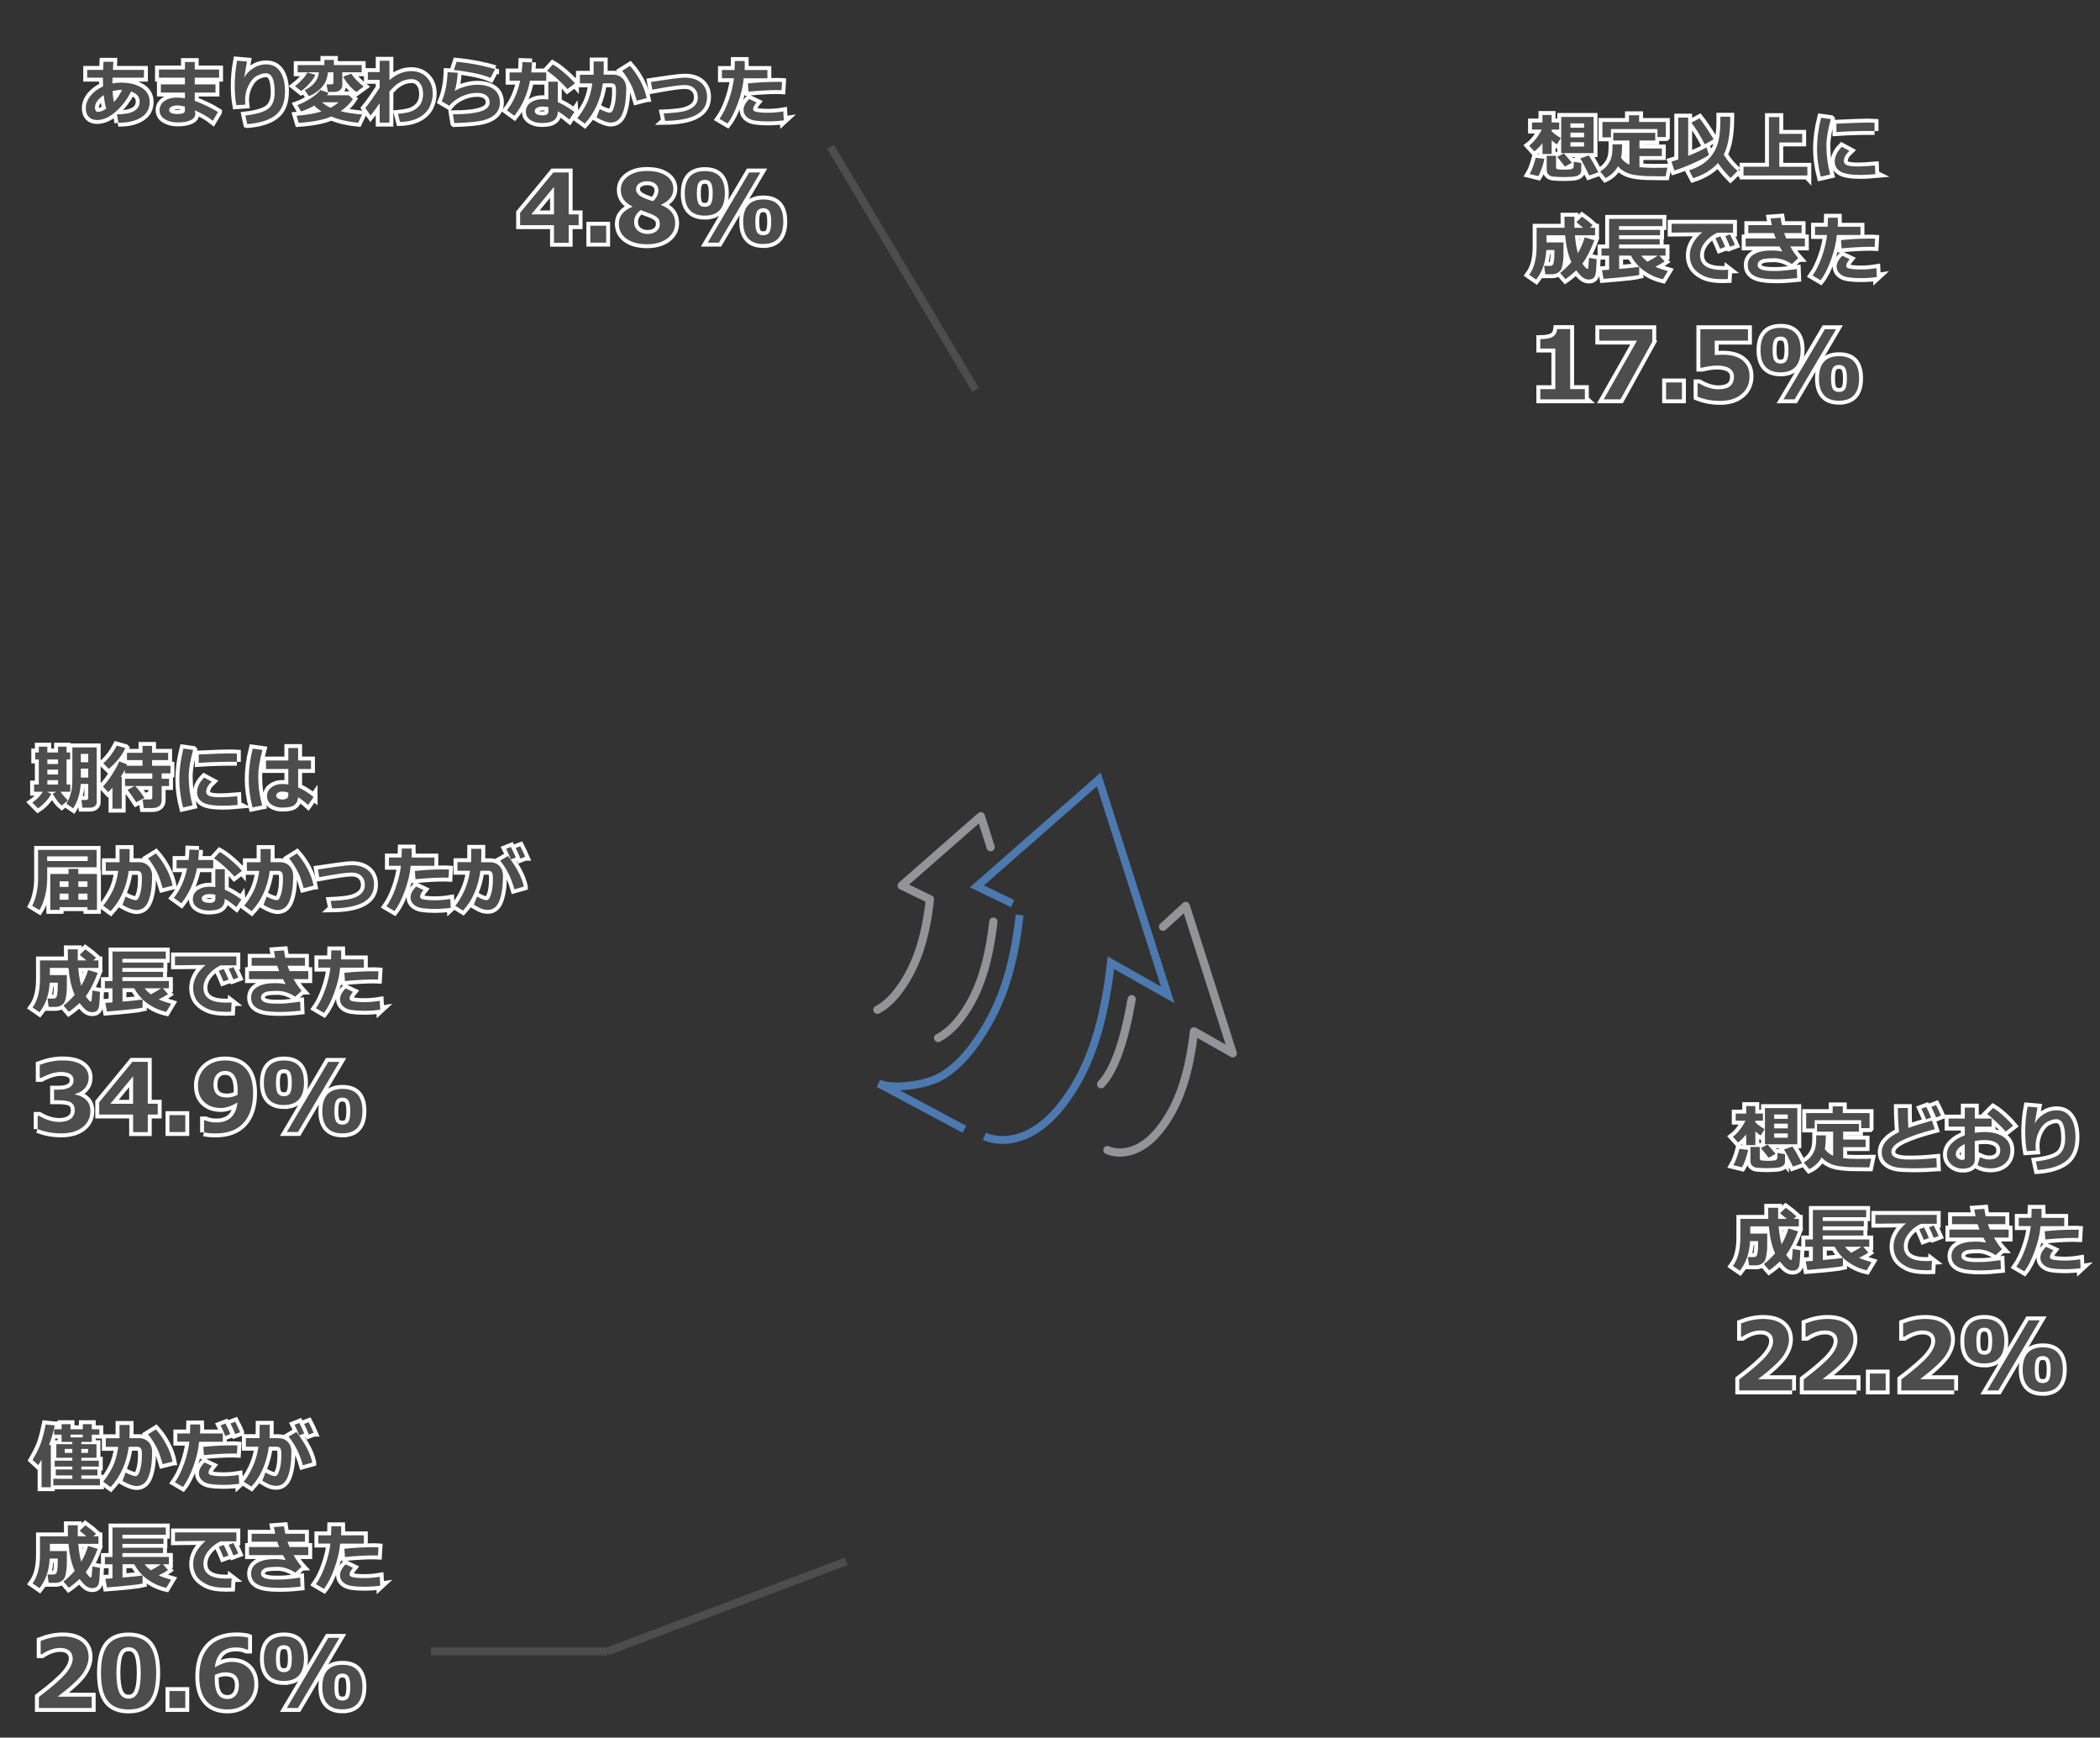 <?xml version="1.0" encoding="UTF-8"?>
<svg id="_2023春" data-name="2023春" xmlns="http://www.w3.org/2000/svg" viewBox="0 0 536 443.5">
  <rect x="0" y="0" width="536" height="443.5" fill="#333333" stroke="none"/>
  <defs>
    <style>
      .cls-1 {
        fill: #000;
        stroke: #4d4d4d;
      }

      .cls-1, .cls-2 {
        stroke-miterlimit: 10;
      }

      .cls-1, .cls-2, .cls-3 {
        stroke-width: 2px;
      }

      .cls-2 {
        stroke: #4c79af;
      }

      .cls-2, .cls-4, .cls-3 {
        fill: none;
      }

      .cls-4 {
        stroke: #939498;
        stroke-linecap: round;
        stroke-linejoin: round;
        stroke-width: 2.1px;
      }

      .cls-3 {
        stroke: #fff;
      }

      .cls-5 {
        fill: #4d4d4d;
        stroke-width: 0px;
      }
    </style>
  </defs>
  <g id="_レイヤー_5" data-name="レイヤー 5">
    <g>
      <g>
        <path class="cls-2" d="M258.45,230.63l-9.1-4.4,31.1-27.3,17.6,55-14.5-8.2c-1.6,14-4.8,25.9-11.7,35.2-2.4,3.3-5.3,6.3-8.9,8.2-3.6,1.9-8,2.5-11.7.9"/>
        <path class="cls-2" d="M246.15,288.23l-21.9-11.7c3.7,1.6,11.8.4,15.4-1.5,3.6-1.9,6.5-4.9,8.9-8.2,6.9-9.4,10.1-19.3,11.7-33.3"/>
      </g>
      <g>
        <path class="cls-4" d="M296.85,236.53l5.8-5.3,12,37.6-9.9-5.6c-1.1,9.6-3.3,17.7-8,24.1-1.6,2.2-3.6,4.3-6.1,5.6-2.5,1.3-5.5,1.7-8,.6"/>
        <path class="cls-4" d="M281.05,276.73c3.5-3.7,6-11.4,7.8-21.7"/>
      </g>
      <g>
        <path class="cls-4" d="M223.95,257.73c2.3-1.2,4.2-3.2,5.7-5.3,4.5-6.1,6.7-13.8,7.7-22.9l-7.2-3.5,20.2-17.7,2.5,7.9"/>
        <path class="cls-4" d="M253.55,235.23c-1.1,9.6-3.3,17.7-8,24.1-1.6,2.2-3.6,4.3-6.1,5.6"/>
      </g>
    </g>
  </g>
  <g>
    <g>
      <path class="cls-3" d="M13.09,202.62c-.4.74-.92,1.45-1.55,2.12-.63.68-1.25,1.2-1.85,1.57l-1.44-1.46c1.05-.73,1.96-1.65,2.72-2.77h-2.27v-1.84h1.2v-6.41h-.91v-1.77h.91v-1.49h2.18v1.49h2.73v-1.49h2.18v1.49h.91v1.77h-.91v6.41h.95v1.84h-2.5c.54.77,1.17,1.51,1.9,2.21l-1.58,1.31c-.78-.63-1.55-1.64-2.31-3.02l.92-.5h-2.42l1.13.54ZM12.09,193.84v1.17h2.73v-1.17h-2.73ZM12.09,196.44v1.24h2.73v-1.24h-2.73ZM12.09,200.25h2.73v-1.13h-2.73v1.13ZM24.7,204.73c0,.4-.16.74-.47,1.01s-.73.4-1.23.4h-1.97l-.25-1.96h1.22c.12,0,.24-.04.35-.13s.17-.19.17-.32v-3.66h-1.92c-.14,2.37-.77,4.45-1.9,6.25l-1.75-1.2c.4-.65.73-1.34.96-2.06s.39-1.43.46-2.14.1-1.58.1-2.63v-7.53h6.22v13.96ZM22.52,194.55v-2.13h-1.89v2.13h1.89ZM22.52,198.47v-2.29h-1.89v2.29h1.89Z"/>
      <path class="cls-3" d="M36.86,203.65l-2.09,1.1c-.69-1.05-1.42-2.11-2.21-3.15l1.78-.98h-2.43v-1.86h6.97v-1.37h-7v-.94c-.25.5-.6,1.11-1.07,1.83h.26s0,8.11,0,8.11h-2.36v-5.36c-.39.46-.76.84-1.12,1.15l-1.32-1.46c.74-.72,1.58-1.82,2.5-3.3.92-1.48,1.47-2.51,1.64-3.09l2,.76-.11.36h4.07v-1.44h-3.96v-1.87h3.96v-1.77h2.45v1.77h4.1v1.87h-4.1v1.44h4.69v1.94h-2.25v1.37h1.89v1.86h-1.89v3.65c0,.62-.21,1.11-.62,1.45s-.98.52-1.7.52h-2.25l-.29-2.2h1.91c.38,0,.56-.18.56-.53v-2.89h-4.35c.97,1.07,1.75,2.08,2.34,3.04ZM31.98,190.94c-.4.93-.99,1.87-1.77,2.83-.77.95-1.59,1.77-2.45,2.46l-1.4-1.39c1.4-1.27,2.55-2.78,3.45-4.54l2.16.63Z"/>
      <path class="cls-3" d="M49.29,191.41c-.74,2.69-1.12,4.96-1.12,6.79,0,2.53.33,4.97.98,7.34l-2.43.55c-.63-2.44-.95-4.84-.95-7.18,0-2.48.35-5.1,1.04-7.85l2.47.34ZM60.65,205.45c-1.44.13-2.66.2-3.68.2-2.57,0-4.33-.3-5.26-.89-.94-.6-1.41-1.44-1.41-2.54,0-1.27.6-2.53,1.8-3.76l1.94,1.04c-.94.88-1.42,1.76-1.42,2.64,0,.42.25.75.74.99.49.24,1.51.36,3.06.36.79,0,2.17-.08,4.14-.25l.09,2.21ZM60.46,194.43h-.74c-.77-.02-2.04,0-3.82.04s-3.51.12-5.18.24v-2.14c3.96-.19,6.7-.29,8.23-.29.61,0,1.11.02,1.51.05v2.11Z"/>
      <path class="cls-3" d="M66.99,191.41c-.72,2.61-1.08,4.87-1.08,6.78,0,2.5.34,4.96,1.01,7.39l-2.47.5c-.64-2.48-.97-4.9-.97-7.27s.34-5.02,1.03-7.74l2.48.34ZM80.05,203.43l-1.42,2.01c-.87-.8-1.71-1.46-2.54-1.97-.06.87-.37,1.53-.93,1.98s-1.6.68-3.12.68c-1.1,0-2.02-.27-2.77-.79-.75-.53-1.12-1.25-1.12-2.16s.38-1.65,1.13-2.22c.76-.57,1.65-.86,2.68-.86.46,0,1,.04,1.63.11v-3.93h-5.7v-2.18h5.7v-3.19h2.51v3.19h3.28v2.18h-3.28v4.69c1.27.54,2.59,1.37,3.95,2.47ZM73.59,202.93v-.62c-.46-.18-1-.27-1.63-.27-.38,0-.72.1-1.02.29-.3.19-.45.44-.45.74s.16.54.47.72c.31.17.67.26,1.09.26,1.03,0,1.55-.37,1.55-1.12Z"/>
      <path class="cls-3" d="M24.65,221.36h-12.6v2.79c0,1.66-.2,3.23-.6,4.72-.4,1.48-.87,2.62-1.41,3.42l-1.82-1.12c.52-1.03.9-2.14,1.14-3.35.24-1.21.36-2.37.36-3.47v-7.44h14.94v4.45ZM12.04,219.76h10.35v-1.19h-10.35v1.19ZM22.33,231.54h-7.11v.7h-2.39v-9.18h4.66v-1.29h2.5v1.29h4.76v9.18h-2.43v-.7ZM17.49,224.95h-2.27v1.41h2.27v-1.41ZM15.22,229.63h2.27v-1.55h-2.27v1.55ZM22.33,226.36v-1.41h-2.34v1.41h2.34ZM19.99,229.63h2.34v-1.55h-2.34v1.55Z"/>
      <path class="cls-3" d="M33.09,218.72c0,.37-.01.81-.04,1.34h2.43c1,0,1.81.33,2.43.99.62.66.92,1.5.92,2.54,0,2.6-.3,4.69-.91,6.29s-1.63,2.4-3.07,2.4c-.88,0-2.08-.44-3.6-1.31l.81-2.13c.44.25.93.46,1.48.65.55.19.89.28,1.02.28.23,0,.43-.09.59-.26s.34-.53.52-1.06.32-1.14.41-1.83c.09-.69.14-1.48.14-2.37,0-.6-.04-1.02-.11-1.26s-.2-.42-.38-.54c-.18-.12-.4-.18-.67-.18h-2.2c-.54,4.1-2.08,7.53-4.62,10.29l-1.91-1.41c.77-.9,1.53-2.05,2.27-3.47s1.27-3.22,1.59-5.4h-3.18v-2.2h3.5v-3.38h2.58v2.05ZM44.04,226.05l-2.52.65c-.49-1.7-.9-2.91-1.23-3.63s-.75-1.47-1.25-2.26-.92-1.36-1.26-1.73l2.01-1.26c1.03,1.14,1.93,2.45,2.71,3.94s1.29,2.92,1.55,4.29Z"/>
      <path class="cls-3" d="M50.79,216.93c-.04.94-.11,1.79-.2,2.57h3.83v2.1h-4.15c-.64,3.42-1.97,6.4-3.98,8.95l-1.92-1.39c1.59-1.96,2.73-4.48,3.4-7.56h-2.71v-2.1h3.08c.11-.84.18-1.72.2-2.65l2.45.08ZM61.62,229.57l-1.3,1.95c-1.17-.97-2.15-1.68-2.94-2.12,0,1.01-.32,1.77-.95,2.26s-1.68.74-3.13.74c-1.17,0-2.14-.26-2.92-.77s-1.16-1.23-1.16-2.14c0-.98.41-1.75,1.23-2.32.82-.57,1.82-.86,3.01-.86.54,0,1.04.03,1.49.1v-4.56h2.43v5.22c1.12.46,2.54,1.29,4.24,2.51ZM54.96,228.34c-.47-.1-.97-.15-1.49-.15s-1,.1-1.39.3c-.39.2-.58.48-.58.84,0,.74.68,1.11,2.05,1.11.95,0,1.42-.34,1.42-1.03v-1.07ZM61.75,222.27l-1.92,1.46c-.6-.72-1.45-1.57-2.54-2.55s-1.98-1.68-2.68-2.1l1.48-1.63c.82.45,1.79,1.15,2.9,2.11,1.12.96,2.04,1.87,2.76,2.72Z"/>
      <path class="cls-3" d="M69.09,218.72c0,.37-.01.81-.04,1.34h2.43c1,0,1.81.33,2.43.99.62.66.92,1.5.92,2.54,0,2.6-.3,4.69-.91,6.29s-1.63,2.4-3.07,2.4c-.88,0-2.08-.44-3.6-1.31l.81-2.13c.44.25.93.46,1.48.65.55.19.89.28,1.02.28.23,0,.43-.09.59-.26s.34-.53.52-1.06.32-1.14.41-1.83c.09-.69.14-1.48.14-2.37,0-.6-.04-1.02-.11-1.26s-.2-.42-.38-.54c-.18-.12-.4-.18-.67-.18h-2.2c-.54,4.1-2.08,7.53-4.62,10.29l-1.91-1.41c.77-.9,1.53-2.05,2.27-3.47s1.27-3.22,1.59-5.4h-3.18v-2.2h3.5v-3.38h2.58v2.05ZM80.04,226.05l-2.52.65c-.49-1.7-.9-2.91-1.23-3.63s-.75-1.47-1.25-2.26-.92-1.36-1.26-1.73l2.01-1.26c1.03,1.14,1.93,2.45,2.71,3.94s1.29,2.92,1.55,4.29Z"/>
      <path class="cls-3" d="M84.78,231.84l-.4-1.89c2.02-.09,3.62-.24,4.8-.47,1.18-.22,2.14-.65,2.86-1.26s1.08-1.42,1.08-2.41c0-.94-.31-1.69-.92-2.26s-1.41-.85-2.4-.85c-1.35,0-4.12.4-8.31,1.19l-.34-1.98,4.71-.69c1.86-.27,3.19-.4,3.98-.4,1.71,0,3.08.44,4.1,1.31s1.53,2.09,1.53,3.64c0,3.97-3.57,6-10.7,6.08Z"/>
      <path class="cls-3" d="M105.07,216.58c.02.22.03.59.03,1.12,0,.4-.01.79-.04,1.17h5.81v2.11h-6.05c-.16,1.95-.65,4.04-1.46,6.29s-1.7,4-2.68,5.26l-2.04-1.2c.89-1.25,1.68-2.85,2.36-4.78.68-1.93,1.12-3.79,1.34-5.58h-3.08v-2.11h3.23c.05-.94.07-1.71.07-2.29h2.51ZM115.06,231.7c-1.22.19-2.61.29-4.17.29-1.21,0-2.27-.07-3.18-.21-.91-.14-1.63-.46-2.15-.95s-.78-1.09-.78-1.77c0-.9.48-1.83,1.44-2.79l1.87.88c-.58.71-.87,1.28-.87,1.71,0,.21.11.38.32.51s.64.23,1.27.3c.64.07,1.36.11,2.17.11,1.34,0,2.65-.12,3.95-.34l.12,2.27ZM114.6,221.93l-.12,2.09c-.33-.02-.68-.03-1.05-.03-1.99,0-4.45.13-7.38.4l-.16-2.09c2.43-.27,4.87-.4,7.32-.4.56,0,1.03,0,1.39.03Z"/>
      <path class="cls-3" d="M122.84,218.72c0,.38-.01.83-.04,1.35h2.26c1,0,1.8.32,2.41.97s.91,1.49.91,2.52c0,2.57-.3,4.65-.89,6.26s-1.6,2.41-3.02,2.41c-.4,0-.83-.07-1.29-.2s-1.21-.5-2.24-1.11l.81-2.09c1.11.62,1.91.92,2.4.92.23,0,.42-.09.59-.26s.34-.53.53-1.09.33-1.18.41-1.86.13-1.46.13-2.32c0-.59-.04-1.01-.11-1.25s-.2-.42-.38-.54-.4-.18-.67-.18h-2.03c-.57,4.18-2.05,7.57-4.44,10.17l-1.98-1.24c.66-.74,1.37-1.9,2.15-3.49s1.31-3.4,1.61-5.44h-3.2v-2.2h3.49l.02-3.4h2.58v2.05ZM133.71,226.3l-2.41.68c-.48-1.64-.99-3-1.54-4.08-.55-1.08-1.25-2.16-2.1-3.24l2-1.17c2.21,2.87,3.57,5.47,4.05,7.81ZM131.65,218.87l-1.27.48c-.49-1.21-.88-2.11-1.2-2.7l1.21-.48c.52.99.93,1.89,1.26,2.7ZM134.05,218.67l-1.22.47c-.39-.96-.79-1.86-1.21-2.7l1.17-.45c.48.92.9,1.81,1.27,2.68Z"/>
      <path class="cls-3" d="M17.07,248.88c0,1.89,0,3.11-.02,3.66-.01.55-.08,1.16-.2,1.83s-.24,1.12-.36,1.35-.3.45-.53.64-.49.35-.78.46-.59.17-.91.17h-1.85l-.3-2.12h1.48c.23,0,.43-.05.61-.16s.31-.44.4-1,.14-1.34.14-2.33c0-.19,0-.38,0-.58h-2.07c-.15,3.04-1.01,5.56-2.6,7.56l-1.77-1.22c1.26-1.71,1.89-4.11,1.89-7.22v-4.79h7.14c-.02-.53-.03-1.48-.03-2.83h2.54v2.83h2.2c-.39-.32-.96-.8-1.71-1.44l1.46-1.39c1.06.76,1.97,1.48,2.72,2.18l-.7.65h1.31v1.91h-5.15c.16,1.87.41,3.39.75,4.57.7-1.14,1.28-2.49,1.76-4.03l2.45.74c-.96,2.57-1.98,4.55-3.05,5.95.62.91,1.04,1.36,1.26,1.36.11,0,.18-.07.21-.21.04-.14.11-1.01.23-2.61l1.94.34-.1,2.03c-.04.96-.12,1.62-.23,2s-.31.67-.59.87c-.28.2-.65.29-1.1.29-.58,0-1.11-.2-1.6-.59-.49-.39-1.02-.98-1.6-1.74-.8.76-1.71,1.51-2.74,2.24l-1.37-1.58c1.03-.8,1.99-1.72,2.87-2.76-.81-1.76-1.34-4.05-1.59-6.87h-4.75v1.84h4.39Z"/>
      <path class="cls-3" d="M36.39,257.18c-1,.25-4.03.58-9.1.99l-.4-2.2c.43-.02,1.04-.06,1.82-.12v-3.6h-1.94v-1.85h1.94v-7.54h13.61v1.85h-11.08v.97h10.48v1.37h-10.48v.99h10.38v1.36h-10.38v.99h11.87v1.85h-1.55l1.32,1.49c-.56.4-1.36.85-2.38,1.35.77.37,1.83.74,3.19,1.12l-1.25,2.07c-1.74-.39-3.33-1.11-4.78-2.15-1.45-1.04-2.57-2.33-3.38-3.88h-3.01v3.4c2.72-.23,4.42-.4,5.12-.53v2.06ZM41.11,252.25h-4.2c.4.51.93,1.03,1.57,1.55,1.01-.53,1.89-1.04,2.63-1.55Z"/>
      <path class="cls-3" d="M59.11,255.85l-.12,2.37c-.64.02-1.06.03-1.27.03-2.16,0-3.85-.3-5.05-.91-1.21-.61-2.07-1.34-2.59-2.2-.52-.86-.78-1.84-.78-2.93,0-2.14,1.06-4.12,3.17-5.92l-7.81.08v-2.25h15.67v2.27h-4.03c-1.27.6-2.32,1.43-3.14,2.47s-1.23,2.13-1.23,3.25c0,2.53,1.92,3.8,5.77,3.8.45,0,.92-.02,1.42-.05ZM58.33,250.02l-1.3.48c-.24-.61-.64-1.51-1.19-2.7l1.25-.49c.46.87.87,1.78,1.24,2.71ZM60.83,249.51l-1.27.47c-.41-1.02-.81-1.92-1.2-2.7l1.2-.45c.48.92.9,1.81,1.27,2.68Z"/>
      <path class="cls-3" d="M76.98,252.88l-1.61,1.51c-1.53-.98-3.05-1.48-4.55-1.48-.98,0-1.76.04-2.32.12-.56.08-1.02.25-1.37.53-.35.27-.52.64-.52,1.1,0,1,1.26,1.5,3.79,1.5h.93s.19,0,.19,0c.29,0,.71-.02,1.26-.05.55-.03,1.83-.18,3.84-.44l.09,2.29c-2.01.22-3.75.32-5.21.32-1.89,0-3.33-.12-4.33-.36-1-.24-1.77-.63-2.29-1.17s-.79-1.24-.79-2.09c0-1.22.54-2.14,1.63-2.78s2.55-.95,4.41-.95c1.01,0,1.94.09,2.79.26-.19-.32-.43-.75-.7-1.28h-8.66v-2.05h7.7c-.15-.35-.32-.81-.5-1.37h-6.53v-2.03h6.01c-.09-.47-.2-1.04-.33-1.7l2.58-.19c.11.77.22,1.4.33,1.89h5.02v2.03h-4.46c.11.31.29.77.53,1.37h4.77v2.05h-3.74c.67,1.2,1.35,2.19,2.06,2.97Z"/>
      <path class="cls-3" d="M87.07,242.58c.02.22.03.59.03,1.12,0,.4-.01.79-.04,1.17h5.81v2.11h-6.05c-.16,1.95-.65,4.04-1.46,6.29s-1.7,4-2.68,5.26l-2.04-1.2c.89-1.25,1.68-2.85,2.36-4.78.68-1.93,1.12-3.79,1.34-5.58h-3.08v-2.11h3.23c.05-.94.07-1.71.07-2.29h2.51ZM97.06,257.7c-1.22.19-2.61.29-4.17.29-1.21,0-2.27-.07-3.18-.21-.91-.14-1.63-.46-2.15-.95s-.78-1.09-.78-1.77c0-.9.48-1.83,1.44-2.79l1.87.88c-.58.71-.87,1.28-.87,1.71,0,.21.11.38.32.51s.64.23,1.27.3c.64.07,1.36.11,2.17.11,1.34,0,2.65-.12,3.95-.34l.12,2.27ZM96.6,247.93l-.12,2.09c-.33-.02-.68-.03-1.05-.03-1.99,0-4.45.13-7.38.4l-.16-2.09c2.43-.27,4.87-.4,7.32-.4.56,0,1.03,0,1.39.03Z"/>
      <path class="cls-3" d="M9.61,288.18v-3.37h.38c1.81,1.04,3.51,1.55,5.1,1.55,1.25,0,2.23-.26,2.93-.78.7-.52,1.06-1.28,1.06-2.28,0-.79-.28-1.4-.83-1.83s-1.69-.65-3.41-.65h-1.04v-2.7h.99c2.66,0,3.99-.81,3.99-2.44,0-.68-.29-1.2-.86-1.55-.57-.35-1.38-.53-2.43-.53-1.42,0-3.08.51-4.99,1.52h-.36v-3.34c2.01-.75,3.95-1.13,5.81-1.13,2.2,0,3.87.4,4.99,1.21,1.13.81,1.69,1.88,1.69,3.22,0,1-.31,1.87-.94,2.62s-1.46,1.25-2.51,1.5v.17c1.2.21,2.14.68,2.84,1.39s1.05,1.64,1.05,2.77c0,1.74-.67,3.14-2,4.18-1.33,1.04-3.13,1.57-5.4,1.57s-4.22-.38-6.06-1.13Z"/>
      <path class="cls-3" d="M40.26,284.47h-2.54v4.49h-3.75v-4.49h-8.65v-3.15l8.48-10.3h3.92v10.69h2.54v2.75ZM33.97,281.72v-7.02l-5.8,7.02h5.8Z"/>
      <path class="cls-3" d="M47.3,288.93h-4.05v-4.32h4.05v4.32Z"/>
      <path class="cls-3" d="M52.08,289.02v-3.05h.37c.77.35,1.68.52,2.73.52,3.25,0,5.06-1.7,5.43-5.11-1.54.94-2.95,1.41-4.23,1.41-1.75,0-3.16-.5-4.24-1.5s-1.62-2.41-1.62-4.24.64-3.41,1.93-4.6c1.29-1.19,2.96-1.79,5.01-1.79,2.29,0,4.05.7,5.29,2.11,1.24,1.4,1.85,3.46,1.85,6.18,0,3.32-.82,5.87-2.45,7.66-1.64,1.79-4,2.68-7.11,2.68-1.26,0-2.24-.09-2.96-.29ZM60.63,279.47c0-.08,0-.26.02-.53,0-.27.01-.47.01-.61,0-3.32-1.08-4.99-3.23-4.99-.88,0-1.59.31-2.13.93-.54.62-.81,1.48-.81,2.58,0,2.18,1.15,3.27,3.44,3.27.85,0,1.75-.22,2.7-.65Z"/>
      <path class="cls-3" d="M72.49,282.04c-3.43,0-5.14-1.89-5.14-5.68s1.71-5.69,5.14-5.69,5.1,1.88,5.1,5.65-1.7,5.71-5.1,5.71ZM72.46,272.9c-.71,0-1.22.24-1.54.72-.32.48-.48,1.39-.48,2.73s.16,2.26.48,2.73c.32.47.83.71,1.54.71s1.22-.24,1.54-.72c.32-.48.48-1.39.48-2.73s-.16-2.21-.48-2.7c-.32-.49-.83-.74-1.54-.74ZM86.63,271.03l-10.57,17.9h-2.85l10.57-17.9h2.85ZM87.41,289.28c-3.43,0-5.14-1.89-5.14-5.68s1.71-5.69,5.14-5.69,5.1,1.88,5.1,5.65-1.7,5.71-5.1,5.71ZM87.38,280.15c-.7,0-1.22.24-1.54.72s-.48,1.39-.48,2.73.16,2.26.48,2.73.83.71,1.54.71,1.22-.24,1.54-.72.48-1.39.48-2.73-.16-2.21-.48-2.7-.83-.74-1.54-.74Z"/>
    </g>
    <g>
      <path class="cls-5" d="M13.09,202.62c-.4.74-.92,1.45-1.55,2.12-.63.68-1.25,1.2-1.85,1.57l-1.44-1.46c1.05-.73,1.96-1.65,2.72-2.77h-2.27v-1.84h1.2v-6.41h-.91v-1.77h.91v-1.49h2.18v1.49h2.73v-1.49h2.18v1.49h.91v1.77h-.91v6.41h.95v1.84h-2.5c.54.77,1.17,1.51,1.9,2.21l-1.58,1.31c-.78-.63-1.55-1.64-2.31-3.02l.92-.5h-2.42l1.13.54ZM12.09,193.84v1.17h2.73v-1.17h-2.73ZM12.09,196.44v1.24h2.73v-1.24h-2.73ZM12.09,200.25h2.73v-1.13h-2.73v1.13ZM24.7,204.73c0,.4-.16.74-.47,1.01s-.73.4-1.23.4h-1.97l-.25-1.96h1.22c.12,0,.24-.04.35-.13s.17-.19.17-.32v-3.66h-1.92c-.14,2.37-.77,4.45-1.9,6.25l-1.75-1.2c.4-.65.73-1.34.96-2.06s.39-1.43.46-2.14.1-1.58.1-2.63v-7.53h6.22v13.96ZM22.52,194.55v-2.13h-1.89v2.13h1.89ZM22.52,198.47v-2.29h-1.89v2.29h1.89Z"/>
      <path class="cls-5" d="M36.86,203.65l-2.09,1.1c-.69-1.05-1.42-2.11-2.21-3.15l1.78-.98h-2.43v-1.86h6.97v-1.37h-7v-.94c-.25.5-.6,1.11-1.07,1.83h.26s0,8.11,0,8.11h-2.36v-5.36c-.39.46-.76.84-1.12,1.15l-1.32-1.46c.74-.72,1.58-1.82,2.5-3.3.92-1.48,1.47-2.51,1.64-3.09l2,.76-.11.36h4.07v-1.44h-3.96v-1.87h3.96v-1.77h2.45v1.77h4.1v1.87h-4.1v1.44h4.69v1.94h-2.25v1.37h1.89v1.86h-1.89v3.65c0,.62-.21,1.11-.62,1.45s-.98.52-1.7.52h-2.25l-.29-2.2h1.91c.38,0,.56-.18.56-.53v-2.89h-4.35c.97,1.07,1.75,2.08,2.34,3.04ZM31.98,190.94c-.4.93-.99,1.87-1.77,2.83-.77.95-1.59,1.77-2.45,2.46l-1.4-1.39c1.4-1.27,2.55-2.78,3.45-4.54l2.16.63Z"/>
      <path class="cls-5" d="M49.29,191.41c-.74,2.69-1.12,4.96-1.12,6.79,0,2.53.33,4.97.98,7.34l-2.43.55c-.63-2.44-.95-4.84-.95-7.18,0-2.48.35-5.1,1.04-7.85l2.47.34ZM60.65,205.45c-1.44.13-2.66.2-3.68.2-2.57,0-4.33-.3-5.26-.89-.94-.6-1.41-1.44-1.41-2.54,0-1.27.6-2.53,1.8-3.76l1.94,1.04c-.94.88-1.42,1.76-1.42,2.64,0,.42.25.75.74.99.49.24,1.51.36,3.06.36.79,0,2.17-.08,4.14-.25l.09,2.21ZM60.46,194.43h-.74c-.77-.02-2.04,0-3.82.04s-3.51.12-5.18.24v-2.14c3.96-.19,6.7-.29,8.23-.29.61,0,1.11.02,1.51.05v2.11Z"/>
      <path class="cls-5" d="M66.99,191.41c-.72,2.61-1.08,4.87-1.08,6.78,0,2.5.34,4.96,1.01,7.39l-2.47.5c-.64-2.48-.97-4.9-.97-7.27s.34-5.02,1.03-7.74l2.48.34ZM80.05,203.43l-1.42,2.01c-.87-.8-1.71-1.46-2.54-1.97-.06.87-.37,1.53-.93,1.98s-1.6.68-3.12.68c-1.1,0-2.02-.27-2.77-.79-.75-.53-1.12-1.25-1.12-2.16s.38-1.65,1.13-2.22c.76-.57,1.65-.86,2.68-.86.46,0,1,.04,1.63.11v-3.93h-5.7v-2.18h5.7v-3.19h2.51v3.19h3.28v2.18h-3.28v4.69c1.27.54,2.59,1.37,3.95,2.47ZM73.59,202.93v-.62c-.46-.18-1-.27-1.63-.27-.38,0-.72.1-1.02.29-.3.19-.45.44-.45.74s.16.54.47.72c.31.17.67.26,1.09.26,1.03,0,1.55-.37,1.55-1.12Z"/>
      <path class="cls-5" d="M24.65,221.36h-12.6v2.79c0,1.66-.2,3.23-.6,4.72-.4,1.48-.87,2.62-1.41,3.42l-1.82-1.12c.52-1.03.9-2.14,1.14-3.35.24-1.21.36-2.37.36-3.47v-7.44h14.94v4.45ZM12.04,219.76h10.35v-1.19h-10.35v1.19ZM22.33,231.54h-7.11v.7h-2.39v-9.18h4.66v-1.29h2.5v1.29h4.76v9.18h-2.43v-.7ZM17.49,224.95h-2.27v1.41h2.27v-1.41ZM15.22,229.63h2.27v-1.55h-2.27v1.55ZM22.33,226.36v-1.41h-2.34v1.41h2.34ZM19.99,229.63h2.34v-1.55h-2.34v1.55Z"/>
      <path class="cls-5" d="M33.09,218.72c0,.37-.01.81-.04,1.34h2.43c1,0,1.81.33,2.43.99.62.66.92,1.5.92,2.54,0,2.6-.3,4.69-.91,6.29s-1.63,2.4-3.07,2.4c-.88,0-2.08-.44-3.6-1.31l.81-2.13c.44.25.93.46,1.48.65.55.19.89.28,1.02.28.23,0,.43-.09.59-.26s.34-.53.52-1.06.32-1.14.41-1.83c.09-.69.14-1.48.14-2.37,0-.6-.04-1.02-.11-1.26s-.2-.42-.38-.54c-.18-.12-.4-.18-.67-.18h-2.2c-.54,4.1-2.08,7.53-4.62,10.29l-1.91-1.41c.77-.9,1.53-2.05,2.27-3.47s1.27-3.22,1.59-5.4h-3.18v-2.2h3.5v-3.38h2.58v2.05ZM44.04,226.05l-2.52.65c-.49-1.7-.9-2.91-1.23-3.63s-.75-1.47-1.25-2.26-.92-1.36-1.26-1.73l2.01-1.26c1.03,1.14,1.93,2.45,2.71,3.94s1.29,2.92,1.55,4.29Z"/>
      <path class="cls-5" d="M50.79,216.93c-.04.94-.11,1.79-.2,2.57h3.83v2.1h-4.15c-.64,3.42-1.97,6.4-3.98,8.95l-1.92-1.39c1.59-1.96,2.73-4.48,3.4-7.56h-2.71v-2.1h3.08c.11-.84.18-1.72.2-2.65l2.45.08ZM61.62,229.57l-1.3,1.95c-1.17-.97-2.15-1.68-2.94-2.12,0,1.01-.32,1.77-.95,2.26s-1.68.74-3.13.74c-1.17,0-2.14-.26-2.92-.77s-1.16-1.23-1.16-2.14c0-.98.41-1.75,1.23-2.32.82-.57,1.82-.86,3.01-.86.54,0,1.04.03,1.49.1v-4.56h2.43v5.22c1.12.46,2.54,1.29,4.24,2.51ZM54.96,228.34c-.47-.1-.97-.15-1.49-.15s-1,.1-1.39.3c-.39.2-.58.48-.58.84,0,.74.68,1.11,2.05,1.11.95,0,1.42-.34,1.42-1.03v-1.07ZM61.75,222.27l-1.92,1.46c-.6-.72-1.45-1.57-2.54-2.55s-1.98-1.68-2.68-2.1l1.48-1.63c.82.45,1.79,1.15,2.9,2.11,1.12.96,2.04,1.87,2.76,2.72Z"/>
      <path class="cls-5" d="M69.09,218.72c0,.37-.01.81-.04,1.34h2.43c1,0,1.81.33,2.43.99.62.66.92,1.5.92,2.54,0,2.6-.3,4.69-.91,6.29s-1.63,2.4-3.07,2.4c-.88,0-2.08-.44-3.6-1.31l.81-2.13c.44.25.93.46,1.48.65.55.19.89.28,1.02.28.23,0,.43-.09.59-.26s.34-.53.52-1.06.32-1.14.41-1.83c.09-.69.14-1.48.14-2.37,0-.6-.04-1.02-.11-1.26s-.2-.42-.38-.54c-.18-.12-.4-.18-.67-.18h-2.2c-.54,4.1-2.08,7.53-4.62,10.29l-1.91-1.41c.77-.9,1.53-2.05,2.27-3.47s1.27-3.22,1.59-5.4h-3.18v-2.2h3.5v-3.38h2.58v2.05ZM80.04,226.05l-2.52.65c-.49-1.7-.9-2.91-1.23-3.63s-.75-1.47-1.25-2.26-.92-1.36-1.26-1.73l2.01-1.26c1.03,1.14,1.93,2.45,2.71,3.94s1.29,2.92,1.55,4.29Z"/>
      <path class="cls-5" d="M84.78,231.84l-.4-1.89c2.02-.09,3.62-.24,4.8-.47,1.18-.22,2.14-.65,2.86-1.26s1.08-1.42,1.08-2.41c0-.94-.31-1.69-.92-2.26s-1.41-.85-2.4-.85c-1.35,0-4.12.4-8.31,1.19l-.34-1.98,4.71-.69c1.86-.27,3.19-.4,3.98-.4,1.71,0,3.08.44,4.1,1.31s1.53,2.09,1.53,3.64c0,3.97-3.57,6-10.7,6.08Z"/>
      <path class="cls-5" d="M105.07,216.58c.02.22.03.59.03,1.12,0,.4-.01.79-.04,1.17h5.81v2.11h-6.05c-.16,1.95-.65,4.04-1.46,6.29s-1.7,4-2.68,5.26l-2.04-1.2c.89-1.25,1.68-2.85,2.36-4.78.68-1.93,1.12-3.79,1.34-5.58h-3.08v-2.11h3.23c.05-.94.07-1.71.07-2.29h2.51ZM115.06,231.7c-1.22.19-2.61.29-4.17.29-1.21,0-2.27-.07-3.18-.21-.91-.14-1.63-.46-2.15-.95s-.78-1.09-.78-1.77c0-.9.48-1.83,1.44-2.79l1.87.88c-.58.71-.87,1.28-.87,1.71,0,.21.11.38.32.51s.64.23,1.27.3c.64.07,1.36.11,2.17.11,1.34,0,2.65-.12,3.95-.34l.12,2.27ZM114.6,221.93l-.12,2.09c-.33-.02-.68-.03-1.05-.03-1.99,0-4.45.13-7.38.4l-.16-2.09c2.43-.27,4.87-.4,7.32-.4.56,0,1.03,0,1.39.03Z"/>
      <path class="cls-5" d="M122.84,218.72c0,.38-.01.83-.04,1.35h2.26c1,0,1.8.32,2.41.97s.91,1.49.91,2.52c0,2.57-.3,4.65-.89,6.26s-1.6,2.41-3.02,2.41c-.4,0-.83-.07-1.29-.2s-1.21-.5-2.24-1.11l.81-2.09c1.11.62,1.91.92,2.4.92.23,0,.42-.09.59-.26s.34-.53.53-1.09.33-1.18.41-1.86.13-1.46.13-2.32c0-.59-.04-1.01-.11-1.25s-.2-.42-.38-.54-.4-.18-.67-.18h-2.03c-.57,4.18-2.05,7.57-4.44,10.17l-1.98-1.24c.66-.74,1.37-1.9,2.15-3.49s1.31-3.4,1.61-5.44h-3.2v-2.2h3.49l.02-3.4h2.58v2.05ZM133.71,226.3l-2.41.68c-.48-1.64-.99-3-1.54-4.08-.55-1.08-1.25-2.16-2.1-3.24l2-1.17c2.21,2.87,3.57,5.47,4.05,7.81ZM131.65,218.87l-1.27.48c-.49-1.21-.88-2.11-1.2-2.7l1.21-.48c.52.99.93,1.89,1.26,2.7ZM134.05,218.67l-1.22.47c-.39-.96-.79-1.86-1.21-2.7l1.17-.45c.48.92.9,1.81,1.27,2.68Z"/>
      <path class="cls-5" d="M17.07,248.88c0,1.89,0,3.11-.02,3.66-.01.55-.08,1.16-.2,1.83s-.24,1.12-.36,1.35-.3.45-.53.64-.49.35-.78.46-.59.17-.91.17h-1.85l-.3-2.12h1.48c.23,0,.43-.05.61-.16s.31-.44.4-1,.14-1.34.14-2.33c0-.19,0-.38,0-.58h-2.07c-.15,3.04-1.01,5.56-2.6,7.56l-1.77-1.22c1.26-1.71,1.89-4.11,1.89-7.22v-4.79h7.14c-.02-.53-.03-1.48-.03-2.83h2.54v2.83h2.2c-.39-.32-.96-.8-1.71-1.44l1.46-1.39c1.06.76,1.97,1.48,2.72,2.18l-.7.65h1.31v1.91h-5.15c.16,1.87.41,3.39.75,4.57.7-1.14,1.28-2.49,1.76-4.03l2.45.74c-.96,2.57-1.98,4.55-3.05,5.95.62.91,1.04,1.36,1.26,1.36.11,0,.18-.07.21-.21.04-.14.11-1.01.23-2.61l1.94.34-.1,2.03c-.04.96-.12,1.62-.23,2s-.31.67-.59.87c-.28.2-.65.29-1.1.29-.58,0-1.11-.2-1.6-.59-.49-.39-1.02-.98-1.6-1.74-.8.76-1.71,1.51-2.74,2.24l-1.37-1.58c1.03-.8,1.99-1.72,2.87-2.76-.81-1.76-1.34-4.05-1.59-6.87h-4.75v1.84h4.39Z"/>
      <path class="cls-5" d="M36.39,257.18c-1,.25-4.03.58-9.1.99l-.4-2.2c.43-.02,1.04-.06,1.82-.12v-3.6h-1.94v-1.85h1.94v-7.54h13.61v1.85h-11.08v.97h10.48v1.37h-10.48v.99h10.38v1.36h-10.38v.99h11.87v1.85h-1.55l1.32,1.49c-.56.4-1.36.85-2.38,1.35.77.37,1.83.74,3.19,1.12l-1.25,2.07c-1.74-.39-3.33-1.11-4.78-2.15-1.45-1.04-2.57-2.33-3.38-3.88h-3.01v3.4c2.72-.23,4.42-.4,5.12-.53v2.06ZM41.11,252.25h-4.2c.4.51.93,1.03,1.57,1.55,1.01-.53,1.89-1.04,2.63-1.55Z"/>
      <path class="cls-5" d="M59.11,255.85l-.12,2.37c-.64.02-1.06.03-1.27.03-2.16,0-3.85-.3-5.05-.91-1.21-.61-2.07-1.34-2.59-2.2-.52-.86-.78-1.84-.78-2.93,0-2.14,1.06-4.12,3.17-5.92l-7.81.08v-2.25h15.67v2.27h-4.03c-1.27.6-2.32,1.43-3.14,2.47s-1.23,2.13-1.23,3.25c0,2.53,1.92,3.8,5.77,3.8.45,0,.92-.02,1.42-.05ZM58.33,250.02l-1.3.48c-.24-.61-.64-1.51-1.19-2.7l1.25-.49c.46.87.87,1.78,1.24,2.71ZM60.83,249.51l-1.27.47c-.41-1.02-.81-1.92-1.2-2.7l1.2-.45c.48.92.9,1.81,1.27,2.68Z"/>
      <path class="cls-5" d="M76.98,252.88l-1.61,1.51c-1.53-.98-3.05-1.48-4.55-1.48-.98,0-1.76.04-2.32.12-.56.08-1.02.25-1.37.53-.35.27-.52.64-.52,1.1,0,1,1.26,1.5,3.79,1.5h.93s.19,0,.19,0c.29,0,.71-.02,1.26-.05.55-.03,1.83-.18,3.84-.44l.09,2.29c-2.01.22-3.75.32-5.21.32-1.89,0-3.33-.12-4.33-.36-1-.24-1.77-.63-2.29-1.17s-.79-1.24-.79-2.09c0-1.22.54-2.14,1.63-2.78s2.55-.95,4.41-.95c1.01,0,1.94.09,2.79.26-.19-.32-.43-.75-.7-1.28h-8.66v-2.05h7.7c-.15-.35-.32-.81-.5-1.37h-6.53v-2.03h6.01c-.09-.47-.2-1.04-.33-1.7l2.58-.19c.11.77.22,1.4.33,1.89h5.02v2.03h-4.46c.11.31.29.77.53,1.37h4.77v2.05h-3.74c.67,1.2,1.35,2.19,2.06,2.97Z"/>
      <path class="cls-5" d="M87.07,242.58c.02.22.03.59.03,1.12,0,.4-.01.79-.04,1.17h5.81v2.11h-6.05c-.16,1.95-.65,4.04-1.46,6.29s-1.7,4-2.68,5.26l-2.04-1.2c.89-1.25,1.68-2.85,2.36-4.78.68-1.93,1.12-3.79,1.34-5.58h-3.08v-2.11h3.23c.05-.94.07-1.71.07-2.29h2.51ZM97.06,257.7c-1.22.19-2.61.29-4.17.29-1.21,0-2.27-.07-3.18-.21-.91-.14-1.63-.46-2.15-.95s-.78-1.09-.78-1.77c0-.9.48-1.83,1.44-2.79l1.87.88c-.58.71-.87,1.28-.87,1.71,0,.21.11.38.32.51s.64.23,1.27.3c.64.07,1.36.11,2.17.11,1.34,0,2.65-.12,3.95-.34l.12,2.27ZM96.6,247.93l-.12,2.09c-.33-.02-.68-.03-1.05-.03-1.99,0-4.45.13-7.38.4l-.16-2.09c2.43-.27,4.87-.4,7.32-.4.56,0,1.03,0,1.39.03Z"/>
      <path class="cls-5" d="M9.61,288.18v-3.37h.38c1.81,1.04,3.51,1.55,5.1,1.55,1.25,0,2.23-.26,2.93-.78.7-.52,1.06-1.28,1.06-2.28,0-.79-.28-1.4-.83-1.83s-1.69-.65-3.41-.65h-1.04v-2.7h.99c2.66,0,3.99-.81,3.99-2.44,0-.68-.29-1.2-.86-1.55-.57-.35-1.38-.53-2.43-.53-1.42,0-3.08.51-4.99,1.52h-.36v-3.34c2.01-.75,3.95-1.13,5.81-1.13,2.2,0,3.87.4,4.99,1.21,1.13.81,1.69,1.88,1.69,3.22,0,1-.31,1.87-.94,2.62s-1.46,1.25-2.51,1.5v.17c1.2.21,2.14.68,2.84,1.39s1.05,1.64,1.05,2.77c0,1.74-.67,3.14-2,4.18-1.33,1.04-3.13,1.57-5.4,1.57s-4.22-.38-6.06-1.13Z"/>
      <path class="cls-5" d="M40.26,284.47h-2.54v4.49h-3.75v-4.49h-8.65v-3.15l8.48-10.3h3.92v10.69h2.54v2.75ZM33.97,281.72v-7.02l-5.8,7.02h5.8Z"/>
      <path class="cls-5" d="M47.3,288.93h-4.05v-4.32h4.05v4.32Z"/>
      <path class="cls-5" d="M52.08,289.02v-3.05h.37c.77.35,1.68.52,2.73.52,3.25,0,5.06-1.7,5.43-5.11-1.54.94-2.95,1.41-4.23,1.41-1.75,0-3.16-.5-4.24-1.5s-1.62-2.41-1.62-4.24.64-3.41,1.93-4.6c1.29-1.19,2.96-1.79,5.01-1.79,2.29,0,4.05.7,5.29,2.11,1.24,1.4,1.85,3.46,1.85,6.18,0,3.32-.82,5.87-2.45,7.66-1.64,1.79-4,2.68-7.11,2.68-1.26,0-2.24-.09-2.96-.29ZM60.63,279.47c0-.08,0-.26.02-.53,0-.27.01-.47.01-.61,0-3.32-1.08-4.99-3.23-4.99-.88,0-1.59.31-2.13.93-.54.62-.81,1.48-.81,2.58,0,2.18,1.15,3.27,3.44,3.27.85,0,1.75-.22,2.7-.65Z"/>
      <path class="cls-5" d="M72.49,282.04c-3.43,0-5.14-1.89-5.14-5.68s1.71-5.69,5.14-5.69,5.1,1.88,5.1,5.65-1.7,5.71-5.1,5.71ZM72.46,272.9c-.71,0-1.22.24-1.54.72-.32.48-.48,1.39-.48,2.73s.16,2.26.48,2.73c.32.47.83.71,1.54.71s1.22-.24,1.54-.72c.32-.48.48-1.39.48-2.73s-.16-2.21-.48-2.7c-.32-.49-.83-.74-1.54-.74ZM86.63,271.03l-10.57,17.9h-2.85l10.57-17.9h2.85ZM87.41,289.28c-3.43,0-5.14-1.89-5.14-5.68s1.71-5.69,5.14-5.69,5.1,1.88,5.1,5.65-1.7,5.71-5.1,5.71ZM87.38,280.15c-.7,0-1.22.24-1.54.72s-.48,1.39-.48,2.73.16,2.26.48,2.73.83.71,1.54.71,1.22-.24,1.54-.72.48-1.39.48-2.73-.16-2.21-.48-2.7-.83-.74-1.54-.74Z"/>
    </g>
  </g>
  <g>
    <g>
      <path class="cls-3" d="M13.98,363.81c-.45,2-.94,3.67-1.48,5.02h.47v10.76h-2.36v-7.02c-.26.43-.54.89-.84,1.38l-1.45-1.32c1.15-2,1.92-3.62,2.3-4.85.38-1.23.73-2.63,1.05-4.21l2.29.24ZM25.49,379.1h-11.88v-1.65h4.85v-.88h-4.22v-1.51h4.22v-.74h-4.5v-1.51h4.5v-.74h-4.08v-3.48h4.08v-.56h-2.74v-1.86h-1.9v-1.37h1.9v-1.3h2.29v1.3h3.13v-1.3h2.29v1.3h1.93v1.37h-1.93v1.86h-2.67v.56h3.87v3.48h-3.87v.74h4.46v1.51h-4.46v.74h4.11v1.51h-4.11v.88h4.75v1.65ZM18.46,370.83v-1.02h-1.93v1.02h1.93ZM18,366.86h3.13v-.7h-3.13v.7ZM20.75,369.81v1.02h1.72v-1.02h-1.72Z"/>
      <path class="cls-3" d="M33.09,365.72c0,.37-.01.81-.04,1.34h2.43c1,0,1.81.33,2.43.99.62.66.92,1.5.92,2.54,0,2.6-.3,4.69-.91,6.29s-1.63,2.4-3.07,2.4c-.88,0-2.08-.44-3.6-1.31l.81-2.13c.44.25.93.46,1.48.65.55.19.89.28,1.02.28.23,0,.43-.09.59-.26s.34-.53.52-1.06.32-1.14.41-1.83c.09-.69.14-1.48.14-2.37,0-.6-.04-1.02-.11-1.26s-.2-.42-.38-.54c-.18-.12-.4-.18-.67-.18h-2.2c-.54,4.1-2.08,7.53-4.62,10.29l-1.91-1.41c.77-.9,1.53-2.05,2.27-3.47s1.27-3.22,1.59-5.4h-3.18v-2.2h3.5v-3.38h2.58v2.05ZM44.04,373.05l-2.52.65c-.49-1.7-.9-2.91-1.23-3.63s-.75-1.47-1.25-2.26-.92-1.36-1.26-1.73l2.01-1.26c1.03,1.14,1.93,2.45,2.71,3.94s1.29,2.92,1.55,4.29Z"/>
      <path class="cls-3" d="M51.07,363.58c.02.22.03.59.03,1.12,0,.4-.01.79-.04,1.17h5.81v2.11h-6.05c-.16,1.95-.65,4.04-1.46,6.29s-1.7,4-2.68,5.26l-2.04-1.2c.89-1.25,1.68-2.85,2.36-4.78.68-1.93,1.12-3.79,1.34-5.58h-3.08v-2.11h3.23c.05-.94.07-1.71.07-2.29h2.51ZM61.06,378.7c-1.22.19-2.61.29-4.17.29-1.21,0-2.27-.07-3.18-.21-.91-.14-1.63-.46-2.15-.95s-.78-1.09-.78-1.77c0-.9.48-1.83,1.44-2.79l1.87.88c-.58.71-.87,1.28-.87,1.71,0,.21.11.38.32.51s.64.23,1.27.3c.64.07,1.36.11,2.17.11,1.34,0,2.65-.12,3.95-.34l.12,2.27ZM60.6,368.93l-.12,2.09c-.33-.02-.68-.03-1.05-.03-1.99,0-4.45.13-7.38.4l-.16-2.09c2.43-.27,4.87-.4,7.32-.4.56,0,1.03,0,1.39.03ZM58.79,366.02l-1.29.48c-.49-1.21-.88-2.11-1.2-2.7l1.25-.48c.47.89.88,1.79,1.24,2.7ZM61.3,365.56l-1.27.46c-.41-1.02-.81-1.92-1.2-2.7l1.2-.45c.48.92.9,1.81,1.27,2.68Z"/>
      <path class="cls-3" d="M68.84,365.72c0,.38-.01.83-.04,1.35h2.26c1,0,1.8.32,2.41.97s.91,1.49.91,2.52c0,2.57-.3,4.65-.89,6.26s-1.6,2.41-3.02,2.41c-.4,0-.83-.07-1.29-.2s-1.21-.5-2.24-1.11l.81-2.09c1.11.62,1.91.92,2.4.92.23,0,.42-.09.59-.26s.34-.53.53-1.09.33-1.18.41-1.86.13-1.46.13-2.32c0-.59-.04-1.01-.11-1.25s-.2-.42-.38-.54-.4-.18-.67-.18h-2.03c-.57,4.18-2.05,7.57-4.44,10.17l-1.98-1.24c.66-.74,1.37-1.9,2.15-3.49s1.31-3.4,1.61-5.44h-3.2v-2.2h3.49l.02-3.4h2.58v2.05ZM79.71,373.3l-2.41.68c-.48-1.64-.99-3-1.54-4.08-.55-1.08-1.25-2.16-2.1-3.24l2-1.17c2.21,2.87,3.57,5.47,4.05,7.81ZM77.65,365.87l-1.27.48c-.49-1.21-.88-2.11-1.2-2.7l1.21-.48c.52.99.93,1.89,1.26,2.7ZM80.05,365.67l-1.22.47c-.39-.96-.79-1.86-1.21-2.7l1.17-.45c.48.92.9,1.81,1.27,2.68Z"/>
      <path class="cls-3" d="M17.07,395.88c0,1.89,0,3.11-.02,3.66-.01.55-.08,1.16-.2,1.83s-.24,1.12-.36,1.35-.3.45-.53.64-.49.35-.78.46-.59.17-.91.17h-1.85l-.3-2.12h1.48c.23,0,.43-.05.61-.16s.31-.44.4-1,.14-1.34.14-2.33c0-.19,0-.38,0-.58h-2.07c-.15,3.04-1.01,5.56-2.6,7.56l-1.77-1.22c1.26-1.71,1.89-4.11,1.89-7.22v-4.79h7.14c-.02-.53-.03-1.48-.03-2.83h2.54v2.83h2.2c-.39-.32-.96-.8-1.71-1.44l1.46-1.39c1.06.76,1.97,1.48,2.72,2.18l-.7.65h1.31v1.91h-5.15c.16,1.87.41,3.39.75,4.57.7-1.14,1.28-2.49,1.76-4.03l2.45.74c-.96,2.57-1.98,4.55-3.05,5.95.62.91,1.04,1.36,1.26,1.36.11,0,.18-.07.21-.21.04-.14.11-1.01.23-2.61l1.94.34-.1,2.03c-.04.96-.12,1.62-.23,2s-.31.67-.59.87c-.28.2-.65.29-1.1.29-.58,0-1.11-.2-1.6-.59-.49-.39-1.02-.98-1.6-1.74-.8.76-1.71,1.51-2.74,2.24l-1.37-1.58c1.03-.8,1.99-1.72,2.87-2.76-.81-1.76-1.34-4.05-1.59-6.87h-4.75v1.84h4.39Z"/>
      <path class="cls-3" d="M36.39,404.18c-1,.25-4.03.58-9.1.99l-.4-2.2c.43-.02,1.04-.06,1.82-.12v-3.6h-1.94v-1.85h1.94v-7.54h13.61v1.85h-11.08v.97h10.48v1.37h-10.48v.99h10.38v1.36h-10.38v.99h11.87v1.85h-1.55l1.32,1.49c-.56.4-1.36.85-2.38,1.35.77.37,1.83.74,3.19,1.12l-1.25,2.07c-1.74-.39-3.33-1.11-4.78-2.15-1.45-1.04-2.57-2.33-3.38-3.88h-3.01v3.4c2.72-.23,4.42-.4,5.12-.53v2.06ZM41.11,399.25h-4.2c.4.51.93,1.03,1.57,1.55,1.01-.53,1.89-1.04,2.63-1.55Z"/>
      <path class="cls-3" d="M59.11,402.85l-.12,2.37c-.64.02-1.06.03-1.27.03-2.16,0-3.85-.3-5.05-.91-1.21-.61-2.07-1.34-2.59-2.2-.52-.86-.78-1.84-.78-2.93,0-2.14,1.06-4.12,3.17-5.92l-7.81.08v-2.25h15.67v2.27h-4.03c-1.27.6-2.32,1.43-3.14,2.47s-1.23,2.13-1.23,3.25c0,2.53,1.92,3.8,5.77,3.8.45,0,.92-.02,1.42-.05ZM58.33,397.02l-1.3.48c-.24-.61-.64-1.51-1.19-2.7l1.25-.49c.46.87.87,1.78,1.24,2.71ZM60.83,396.51l-1.27.47c-.41-1.02-.81-1.92-1.2-2.7l1.2-.45c.48.92.9,1.81,1.27,2.68Z"/>
      <path class="cls-3" d="M76.98,399.88l-1.61,1.51c-1.53-.98-3.05-1.48-4.55-1.48-.98,0-1.76.04-2.32.12-.56.08-1.02.25-1.37.53-.35.27-.52.64-.52,1.1,0,1,1.26,1.5,3.79,1.5h.93s.19,0,.19,0c.29,0,.71-.02,1.26-.05.55-.03,1.83-.18,3.84-.44l.09,2.29c-2.01.22-3.75.32-5.21.32-1.89,0-3.33-.12-4.33-.36-1-.24-1.77-.63-2.29-1.17s-.79-1.24-.79-2.09c0-1.22.54-2.14,1.63-2.78s2.55-.95,4.41-.95c1.01,0,1.94.09,2.79.26-.19-.32-.43-.75-.7-1.28h-8.66v-2.05h7.7c-.15-.35-.32-.81-.5-1.37h-6.53v-2.03h6.01c-.09-.47-.2-1.04-.33-1.7l2.58-.19c.11.77.22,1.4.33,1.89h5.02v2.03h-4.46c.11.31.29.77.53,1.37h4.77v2.05h-3.74c.67,1.2,1.35,2.19,2.06,2.97Z"/>
      <path class="cls-3" d="M87.07,389.58c.02.22.03.59.03,1.12,0,.4-.01.79-.04,1.17h5.81v2.11h-6.05c-.16,1.95-.65,4.04-1.46,6.29s-1.7,4-2.68,5.26l-2.04-1.2c.89-1.25,1.68-2.85,2.36-4.78.68-1.93,1.12-3.79,1.34-5.58h-3.08v-2.11h3.23c.05-.94.07-1.71.07-2.29h2.51ZM97.06,404.7c-1.22.19-2.61.29-4.17.29-1.21,0-2.27-.07-3.18-.21-.91-.14-1.63-.46-2.15-.95s-.78-1.09-.78-1.77c0-.9.48-1.83,1.44-2.79l1.87.88c-.58.71-.87,1.28-.87,1.71,0,.21.11.38.32.51s.64.23,1.27.3c.64.07,1.36.11,2.17.11,1.34,0,2.65-.12,3.95-.34l.12,2.27ZM96.6,394.93l-.12,2.09c-.33-.02-.68-.03-1.05-.03-1.99,0-4.45.13-7.38.4l-.16-2.09c2.43-.27,4.87-.4,7.32-.4.56,0,1.03,0,1.39.03Z"/>
      <path class="cls-3" d="M23.41,435.93h-13.49v-2.81c3.41-2.6,5.71-4.6,6.88-6.01,1.18-1.41,1.76-2.66,1.76-3.75,0-.87-.28-1.55-.85-2.03-.57-.48-1.34-.72-2.33-.72-1.5,0-3.07.54-4.7,1.6h-.3v-3.41c1.96-.75,3.84-1.13,5.62-1.13,2.11,0,3.74.46,4.89,1.38,1.14.92,1.72,2.21,1.72,3.88,0,1.28-.46,2.64-1.4,4.07-.93,1.43-3.09,3.44-6.49,6.04h8.69v2.89Z"/>
      <path class="cls-3" d="M32.82,436.31c-2.43,0-4.21-.74-5.35-2.21-1.14-1.48-1.7-3.85-1.7-7.11s.57-5.59,1.71-7.08c1.14-1.49,2.92-2.23,5.34-2.23s4.2.74,5.34,2.23,1.71,3.84,1.71,7.07-.57,5.66-1.7,7.13-2.92,2.2-5.36,2.2ZM32.82,420.44c-1.11,0-1.9.52-2.38,1.56-.48,1.04-.72,2.71-.72,4.99s.25,3.94.74,4.99c.49,1.04,1.28,1.57,2.36,1.57s1.87-.53,2.36-1.59c.49-1.06.74-2.72.74-4.99s-.24-3.94-.72-4.98c-.48-1.04-1.27-1.56-2.38-1.56Z"/>
      <path class="cls-3" d="M47.3,435.93h-4.05v-4.32h4.05v4.32Z"/>
      <path class="cls-3" d="M63.32,417.97v3.06h-.34c-.75-.36-1.66-.55-2.72-.55-3.24,0-5.04,1.7-5.42,5.08,1.57-.93,2.98-1.4,4.25-1.4,1.75,0,3.16.5,4.23,1.51,1.07,1.01,1.61,2.41,1.61,4.23s-.64,3.42-1.93,4.61-2.94,1.79-4.96,1.79c-2.32,0-4.1-.71-5.33-2.14-1.23-1.43-1.85-3.49-1.85-6.2,0-3.32.81-5.86,2.44-7.64,1.63-1.77,3.99-2.66,7.08-2.66,1.09,0,2.07.1,2.92.3ZM54.83,427.51v.49c-.02.26-.02.47-.02.63,0,3.34,1.08,5.01,3.25,5.01.87,0,1.57-.31,2.11-.93.53-.62.8-1.48.8-2.6,0-2.18-1.14-3.27-3.41-3.27-.89,0-1.8.22-2.73.66Z"/>
      <path class="cls-3" d="M72.49,429.04c-3.43,0-5.14-1.89-5.14-5.68s1.71-5.69,5.14-5.69,5.1,1.88,5.1,5.65-1.7,5.71-5.1,5.71ZM72.46,419.9c-.71,0-1.22.24-1.54.72-.32.48-.48,1.39-.48,2.73s.16,2.26.48,2.73c.32.47.83.71,1.54.71s1.22-.24,1.54-.72c.32-.48.48-1.39.48-2.73s-.16-2.21-.48-2.7c-.32-.49-.83-.74-1.54-.74ZM86.63,418.03l-10.57,17.9h-2.85l10.57-17.9h2.85ZM87.41,436.28c-3.43,0-5.14-1.89-5.14-5.68s1.71-5.69,5.14-5.69,5.1,1.88,5.1,5.65-1.7,5.71-5.1,5.71ZM87.38,427.15c-.7,0-1.22.24-1.54.72s-.48,1.39-.48,2.73.16,2.26.48,2.73.83.71,1.54.71,1.22-.24,1.54-.72.48-1.39.48-2.73-.16-2.21-.48-2.7-.83-.74-1.54-.74Z"/>
    </g>
    <g>
      <path class="cls-5" d="M13.98,363.81c-.45,2-.94,3.67-1.48,5.02h.47v10.76h-2.36v-7.02c-.26.43-.54.89-.84,1.38l-1.45-1.32c1.15-2,1.92-3.62,2.3-4.85.38-1.23.73-2.63,1.05-4.21l2.29.24ZM25.49,379.1h-11.88v-1.65h4.85v-.88h-4.22v-1.51h4.22v-.74h-4.5v-1.51h4.5v-.74h-4.08v-3.48h4.08v-.56h-2.74v-1.86h-1.9v-1.37h1.9v-1.3h2.29v1.3h3.13v-1.3h2.29v1.3h1.93v1.37h-1.93v1.86h-2.67v.56h3.87v3.48h-3.87v.74h4.46v1.51h-4.46v.74h4.11v1.51h-4.11v.88h4.75v1.65ZM18.46,370.83v-1.02h-1.93v1.02h1.93ZM18,366.86h3.13v-.7h-3.13v.7ZM20.75,369.81v1.02h1.72v-1.02h-1.72Z"/>
      <path class="cls-5" d="M33.09,365.72c0,.37-.01.81-.04,1.34h2.43c1,0,1.81.33,2.43.99.62.66.92,1.5.92,2.54,0,2.6-.3,4.69-.91,6.29s-1.63,2.4-3.07,2.4c-.88,0-2.08-.44-3.6-1.31l.81-2.13c.44.25.93.46,1.48.65.55.19.89.28,1.02.28.23,0,.43-.09.59-.26s.34-.53.52-1.06.32-1.14.41-1.83c.09-.69.14-1.48.14-2.37,0-.6-.04-1.02-.11-1.26s-.2-.42-.38-.54c-.18-.12-.4-.18-.67-.18h-2.2c-.54,4.1-2.08,7.53-4.62,10.29l-1.91-1.41c.77-.9,1.53-2.05,2.27-3.47s1.27-3.22,1.59-5.4h-3.18v-2.2h3.5v-3.38h2.58v2.05ZM44.04,373.05l-2.52.65c-.49-1.7-.9-2.91-1.23-3.63s-.75-1.47-1.25-2.26-.92-1.36-1.26-1.73l2.01-1.26c1.03,1.14,1.93,2.45,2.71,3.94s1.29,2.92,1.55,4.29Z"/>
      <path class="cls-5" d="M51.07,363.58c.02.22.03.59.03,1.12,0,.4-.01.79-.04,1.17h5.81v2.11h-6.05c-.16,1.95-.65,4.04-1.46,6.29s-1.7,4-2.68,5.26l-2.04-1.2c.89-1.25,1.68-2.85,2.36-4.78.68-1.93,1.12-3.79,1.34-5.58h-3.08v-2.11h3.23c.05-.94.07-1.71.07-2.29h2.51ZM61.06,378.7c-1.22.19-2.61.29-4.17.29-1.21,0-2.27-.07-3.18-.21-.91-.14-1.63-.46-2.15-.95s-.78-1.09-.78-1.77c0-.9.48-1.83,1.44-2.79l1.87.88c-.58.71-.87,1.28-.87,1.71,0,.21.11.38.32.51s.64.23,1.27.3c.64.07,1.36.11,2.17.11,1.34,0,2.65-.12,3.95-.34l.12,2.27ZM60.6,368.93l-.12,2.09c-.33-.02-.68-.03-1.05-.03-1.99,0-4.45.13-7.38.4l-.16-2.09c2.43-.27,4.87-.4,7.32-.4.56,0,1.03,0,1.39.03ZM58.79,366.02l-1.29.48c-.49-1.21-.88-2.11-1.2-2.7l1.25-.48c.47.89.88,1.79,1.24,2.7ZM61.3,365.56l-1.27.46c-.41-1.02-.81-1.92-1.2-2.7l1.2-.45c.48.92.9,1.81,1.27,2.68Z"/>
      <path class="cls-5" d="M68.84,365.72c0,.38-.01.83-.04,1.35h2.26c1,0,1.8.32,2.41.97s.91,1.49.91,2.52c0,2.57-.3,4.65-.89,6.26s-1.6,2.41-3.02,2.41c-.4,0-.83-.07-1.29-.2s-1.21-.5-2.24-1.11l.81-2.09c1.11.62,1.91.92,2.4.92.23,0,.42-.09.59-.26s.34-.53.53-1.09.33-1.18.41-1.86.13-1.46.13-2.32c0-.59-.04-1.01-.11-1.25s-.2-.42-.38-.54-.4-.18-.67-.18h-2.03c-.57,4.18-2.05,7.57-4.44,10.17l-1.98-1.24c.66-.74,1.37-1.9,2.15-3.49s1.31-3.4,1.61-5.44h-3.2v-2.2h3.49l.02-3.4h2.58v2.05ZM79.71,373.3l-2.41.68c-.48-1.64-.99-3-1.54-4.08-.55-1.08-1.25-2.16-2.1-3.24l2-1.17c2.21,2.87,3.57,5.47,4.05,7.81ZM77.65,365.87l-1.27.48c-.49-1.21-.88-2.11-1.2-2.7l1.21-.48c.52.99.93,1.89,1.26,2.7ZM80.05,365.67l-1.22.47c-.39-.96-.79-1.86-1.21-2.7l1.17-.45c.48.92.9,1.81,1.27,2.68Z"/>
      <path class="cls-5" d="M17.07,395.88c0,1.89,0,3.11-.02,3.66-.01.55-.08,1.16-.2,1.83s-.24,1.12-.36,1.35-.3.45-.53.64-.49.35-.78.46-.59.17-.91.17h-1.85l-.3-2.12h1.48c.23,0,.43-.05.61-.16s.31-.44.4-1,.14-1.34.14-2.33c0-.19,0-.38,0-.58h-2.07c-.15,3.04-1.01,5.56-2.6,7.56l-1.77-1.22c1.26-1.71,1.89-4.11,1.89-7.22v-4.79h7.14c-.02-.53-.03-1.48-.03-2.83h2.54v2.83h2.2c-.39-.32-.96-.8-1.71-1.44l1.46-1.39c1.06.76,1.97,1.48,2.72,2.18l-.7.65h1.31v1.91h-5.15c.16,1.87.41,3.39.75,4.57.7-1.14,1.28-2.49,1.76-4.03l2.45.74c-.96,2.57-1.98,4.55-3.05,5.95.62.91,1.04,1.36,1.26,1.36.11,0,.18-.07.21-.21.04-.14.11-1.01.23-2.61l1.94.34-.1,2.03c-.04.96-.12,1.62-.23,2s-.31.67-.59.87c-.28.2-.65.29-1.1.29-.58,0-1.11-.2-1.6-.59-.49-.39-1.02-.98-1.6-1.74-.8.76-1.71,1.51-2.74,2.24l-1.37-1.58c1.03-.8,1.99-1.72,2.87-2.76-.81-1.76-1.34-4.05-1.59-6.87h-4.75v1.84h4.39Z"/>
      <path class="cls-5" d="M36.39,404.18c-1,.25-4.03.58-9.1.99l-.4-2.2c.43-.02,1.04-.06,1.82-.12v-3.6h-1.94v-1.85h1.94v-7.54h13.61v1.85h-11.08v.97h10.48v1.37h-10.48v.99h10.38v1.36h-10.38v.99h11.87v1.85h-1.55l1.32,1.49c-.56.4-1.36.85-2.38,1.35.77.37,1.83.74,3.19,1.12l-1.25,2.07c-1.74-.39-3.33-1.11-4.78-2.15-1.45-1.04-2.57-2.33-3.38-3.88h-3.01v3.4c2.72-.23,4.42-.4,5.12-.53v2.06ZM41.11,399.25h-4.2c.4.51.93,1.03,1.57,1.55,1.01-.53,1.89-1.04,2.63-1.55Z"/>
      <path class="cls-5" d="M59.11,402.85l-.12,2.37c-.64.02-1.06.03-1.27.03-2.16,0-3.85-.3-5.05-.91-1.21-.61-2.07-1.34-2.59-2.2-.52-.86-.78-1.84-.78-2.93,0-2.14,1.06-4.12,3.17-5.92l-7.81.08v-2.25h15.67v2.27h-4.03c-1.27.6-2.32,1.43-3.14,2.47s-1.23,2.13-1.23,3.25c0,2.53,1.92,3.8,5.77,3.8.45,0,.92-.02,1.42-.05ZM58.33,397.02l-1.3.48c-.24-.61-.64-1.51-1.19-2.7l1.25-.49c.46.87.87,1.78,1.24,2.71ZM60.83,396.51l-1.27.47c-.41-1.02-.81-1.92-1.2-2.7l1.2-.45c.48.92.9,1.81,1.27,2.68Z"/>
      <path class="cls-5" d="M76.98,399.88l-1.61,1.51c-1.53-.98-3.05-1.48-4.55-1.48-.98,0-1.76.04-2.32.12-.56.08-1.02.25-1.37.53-.35.27-.52.64-.52,1.1,0,1,1.26,1.5,3.79,1.5h.93s.19,0,.19,0c.29,0,.71-.02,1.26-.05.55-.03,1.83-.18,3.84-.44l.09,2.29c-2.01.22-3.75.32-5.21.32-1.89,0-3.33-.12-4.33-.36-1-.24-1.77-.63-2.29-1.17s-.79-1.24-.79-2.09c0-1.22.54-2.14,1.63-2.78s2.55-.95,4.41-.95c1.01,0,1.94.09,2.79.26-.19-.32-.43-.75-.7-1.28h-8.66v-2.05h7.7c-.15-.35-.32-.81-.5-1.37h-6.53v-2.03h6.01c-.09-.47-.2-1.04-.33-1.7l2.58-.19c.11.77.22,1.4.33,1.89h5.02v2.03h-4.46c.11.31.29.77.53,1.37h4.77v2.05h-3.74c.67,1.2,1.35,2.19,2.06,2.97Z"/>
      <path class="cls-5" d="M87.07,389.58c.02.22.03.59.03,1.12,0,.4-.01.79-.04,1.17h5.81v2.11h-6.05c-.16,1.95-.65,4.04-1.46,6.29s-1.7,4-2.68,5.26l-2.04-1.2c.89-1.25,1.68-2.85,2.36-4.78.68-1.93,1.12-3.79,1.34-5.58h-3.08v-2.11h3.23c.05-.94.07-1.71.07-2.29h2.51ZM97.06,404.7c-1.22.19-2.61.29-4.17.29-1.21,0-2.27-.07-3.18-.21-.91-.14-1.63-.46-2.15-.95s-.78-1.09-.78-1.77c0-.9.48-1.83,1.44-2.79l1.87.88c-.58.71-.87,1.28-.87,1.71,0,.21.11.38.32.51s.64.23,1.27.3c.64.07,1.36.11,2.17.11,1.34,0,2.65-.12,3.95-.34l.12,2.27ZM96.6,394.93l-.12,2.09c-.33-.02-.68-.03-1.05-.03-1.99,0-4.45.13-7.38.4l-.16-2.09c2.43-.27,4.87-.4,7.32-.4.56,0,1.03,0,1.39.03Z"/>
      <path class="cls-5" d="M23.41,435.93h-13.49v-2.81c3.41-2.6,5.71-4.6,6.88-6.01,1.18-1.41,1.76-2.66,1.76-3.75,0-.87-.28-1.55-.85-2.03-.57-.48-1.34-.72-2.33-.72-1.5,0-3.07.54-4.7,1.6h-.3v-3.41c1.96-.75,3.84-1.13,5.62-1.13,2.11,0,3.74.46,4.89,1.38,1.14.92,1.72,2.21,1.72,3.88,0,1.28-.46,2.64-1.4,4.07-.93,1.43-3.09,3.44-6.49,6.04h8.69v2.89Z"/>
      <path class="cls-5" d="M32.82,436.31c-2.43,0-4.21-.74-5.35-2.21-1.14-1.48-1.7-3.85-1.7-7.11s.57-5.59,1.71-7.08c1.14-1.49,2.92-2.23,5.34-2.23s4.2.74,5.34,2.23,1.71,3.84,1.71,7.07-.57,5.66-1.7,7.13-2.92,2.2-5.36,2.2ZM32.82,420.44c-1.11,0-1.9.52-2.38,1.56-.48,1.04-.72,2.71-.72,4.99s.25,3.94.74,4.99c.49,1.04,1.28,1.57,2.36,1.57s1.87-.53,2.36-1.59c.49-1.06.74-2.72.74-4.99s-.24-3.94-.72-4.98c-.48-1.04-1.27-1.56-2.38-1.56Z"/>
      <path class="cls-5" d="M47.3,435.93h-4.05v-4.32h4.05v4.32Z"/>
      <path class="cls-5" d="M63.32,417.97v3.06h-.34c-.75-.36-1.66-.55-2.72-.55-3.24,0-5.04,1.7-5.42,5.08,1.57-.93,2.98-1.4,4.25-1.4,1.75,0,3.16.5,4.23,1.51,1.07,1.01,1.61,2.41,1.61,4.23s-.64,3.42-1.93,4.61-2.94,1.79-4.96,1.79c-2.32,0-4.1-.71-5.33-2.14-1.23-1.43-1.85-3.49-1.85-6.2,0-3.32.81-5.86,2.44-7.64,1.63-1.77,3.99-2.66,7.08-2.66,1.09,0,2.07.1,2.92.3ZM54.83,427.51v.49c-.02.26-.02.47-.02.63,0,3.34,1.08,5.01,3.25,5.01.87,0,1.57-.31,2.11-.93.53-.62.8-1.48.8-2.6,0-2.18-1.14-3.27-3.41-3.27-.89,0-1.8.22-2.73.66Z"/>
      <path class="cls-5" d="M72.49,429.04c-3.43,0-5.14-1.89-5.14-5.68s1.71-5.69,5.14-5.69,5.1,1.88,5.1,5.65-1.7,5.71-5.1,5.71ZM72.46,419.9c-.71,0-1.22.24-1.54.72-.32.48-.48,1.39-.48,2.73s.16,2.26.48,2.73c.32.47.83.71,1.54.71s1.22-.24,1.54-.72c.32-.48.48-1.39.48-2.73s-.16-2.21-.48-2.7c-.32-.49-.83-.74-1.54-.74ZM86.63,418.03l-10.57,17.9h-2.85l10.57-17.9h2.85ZM87.41,436.28c-3.43,0-5.14-1.89-5.14-5.68s1.71-5.69,5.14-5.69,5.1,1.88,5.1,5.65-1.7,5.71-5.1,5.71ZM87.38,427.15c-.7,0-1.22.24-1.54.72s-.48,1.39-.48,2.73.16,2.26.48,2.73.83.71,1.54.71,1.22-.24,1.54-.72.48-1.39.48-2.73-.16-2.21-.48-2.7-.83-.74-1.54-.74Z"/>
    </g>
  </g>
  <g>
    <g>
      <path class="cls-3" d="M393.69,36.58c-.57.72-1.26,1.41-2.07,2.06l-1.32-1.46c.62-.47,1.23-1.1,1.83-1.89s1.06-1.52,1.37-2.21h-2.48v-1.82h2.67v-1.91h2.34v1.91h1.94v1.82h-1.94v.42c.67.64,1.45,1.22,2.36,1.74l-.99,1.6c-.33-.16-.79-.5-1.36-1.03v3.5h-2.34v-2.72ZM394.18,40.53c-.11.64-.31,1.41-.62,2.3s-.62,1.61-.94,2.13l-2.2-.54c.54-.9,1.05-2.28,1.55-4.15l2.21.26ZM403.59,43.62c0,.4-.19.74-.57,1.02-.38.27-.99.43-1.84.48-.84.05-1.55.07-2.11.07-.46,0-.95-.01-1.46-.04-.51-.03-.92-.05-1.23-.08-.31-.03-.59-.12-.84-.27s-.44-.35-.57-.58c-.13-.24-.19-.51-.19-.83v-3.62h2.38v2.9c0,.16.04.29.13.38.08.09.18.14.29.16.11.01.38.04.82.06s.71.04.84.04c.34,0,.73-.02,1.16-.05s.72-.09.87-.16.25-.19.32-.36.1-.65.1-1.45l1.91.31v2.01ZM401.2,41.54l-1.79.97c-.16-.26-.81-1.08-1.96-2.47l1.71-.89c.53.59,1.22,1.38,2.05,2.38ZM398.48,39.08v-9.23h8.26v9.23h-8.26ZM404.31,32.61v-1.12h-3.47v1.12h3.47ZM400.84,35.04h3.47v-1.2h-3.47v1.2ZM400.84,37.41h3.47v-1.1h-3.47v1.1ZM407.95,43.98l-2.31.82c-1.11-2.29-1.88-3.74-2.3-4.36l2.16-.77c.23.29.64.95,1.2,1.96.57,1.01.98,1.8,1.25,2.36Z"/>
      <path class="cls-3" d="M414.01,36.82v.18c0,1.43-.08,2.52-.25,3.27.51.78,1.22,1.37,2.13,1.78v-6.19h-4.12v-1.95h10.71v1.95h-4.03v2.03h5.72v1.94h-5.72v2.82c.99.12,2.18.19,3.56.19h.51s.51-.02.51-.02h.51s.51,0,.51,0h.51s.51-.02.51-.02h.51s-.46,2.19-.46,2.19h-1.35c-1.55,0-2.73-.01-3.55-.04s-1.74-.11-2.76-.26-1.9-.41-2.63-.79c-.73-.38-1.35-.87-1.87-1.46-.76,1.36-1.82,2.36-3.17,3l-1.36-1.67c.85-.54,1.49-1.11,1.93-1.72.44-.61.75-1.23.93-1.87.18-.64.28-1.57.28-2.79,0-.18,0-.36,0-.55h2.47ZM425.19,34.98h-2.14v-2.03h-11.87v2.11h-2.18v-3.93h6.77v-1.71h2.59v1.71h6.83v3.85Z"/>
      <path class="cls-3" d="M436.19,39.54c-.57.46-1.85,1.13-3.82,2.03-1.97.89-3.64,1.54-5.01,1.95l-.74-2.27c.45-.12,1.03-.3,1.73-.54v-10.69h2.54v9.76c1.97-.79,3.53-1.51,4.68-2.16l.62,1.93ZM443.53,43.6l-1.85,1.82c-1.27-1.29-2.33-2.56-3.19-3.81-1.49,1.69-3.6,2.98-6.31,3.87l-1.05-1.99c1.83-.6,3.34-1.43,4.52-2.46,1.18-1.04,2.05-2.34,2.61-3.88.56-1.55.84-3.62.84-6.21v-1.16h2.53v.29c0,4.12-.56,7.25-1.67,9.39,1.03,1.66,2.22,3.05,3.56,4.17ZM437.38,35.54l-2.25,1.31c-1.15-2.23-2.29-4.08-3.42-5.54l2.07-1.12c.94,1.18,2.14,2.96,3.6,5.34Z"/>
      <path class="cls-3" d="M461.3,44.8h-16.29v-2.25h6.49v-12.67h2.65v4.28h5.84v2.2h-5.84v6.2h7.16v2.25Z"/>
      <path class="cls-3" d="M467.29,30.41c-.74,2.69-1.12,4.96-1.12,6.79,0,2.53.33,4.97.98,7.34l-2.43.55c-.63-2.44-.95-4.84-.95-7.18,0-2.48.35-5.1,1.04-7.85l2.47.34ZM478.65,44.45c-1.44.13-2.66.2-3.68.2-2.57,0-4.33-.3-5.26-.89-.94-.6-1.41-1.44-1.41-2.54,0-1.27.6-2.53,1.8-3.76l1.94,1.04c-.94.88-1.42,1.76-1.42,2.64,0,.42.25.75.74.99.49.24,1.51.36,3.06.36.79,0,2.17-.08,4.14-.25l.09,2.21ZM478.46,33.43h-.74c-.77-.02-2.04,0-3.82.04s-3.51.12-5.18.24v-2.14c3.96-.19,6.7-.29,8.23-.29.61,0,1.11.02,1.51.05v2.11Z"/>
      <path class="cls-3" d="M399.07,61.88c0,1.89,0,3.11-.02,3.66-.01.55-.08,1.16-.2,1.83s-.24,1.12-.36,1.35-.3.45-.53.64-.49.35-.78.46-.59.17-.91.17h-1.85l-.3-2.12h1.48c.23,0,.43-.05.61-.16s.31-.44.4-1,.14-1.34.14-2.33c0-.19,0-.38,0-.58h-2.07c-.15,3.04-1.01,5.56-2.6,7.56l-1.77-1.22c1.26-1.71,1.89-4.11,1.89-7.22v-4.79h7.14c-.02-.53-.03-1.48-.03-2.83h2.54v2.83h2.2c-.39-.32-.96-.8-1.71-1.44l1.46-1.39c1.06.76,1.97,1.48,2.72,2.18l-.7.65h1.31v1.91h-5.15c.16,1.87.41,3.39.75,4.57.7-1.14,1.28-2.49,1.76-4.03l2.45.74c-.96,2.57-1.98,4.55-3.05,5.95.62.91,1.04,1.36,1.26,1.36.11,0,.18-.07.21-.21.04-.14.11-1.01.23-2.61l1.94.34-.1,2.03c-.04.96-.12,1.62-.23,2s-.31.67-.59.87c-.28.2-.65.29-1.1.29-.58,0-1.11-.2-1.6-.59-.49-.39-1.02-.98-1.6-1.74-.8.76-1.71,1.51-2.74,2.24l-1.37-1.58c1.03-.8,1.99-1.72,2.87-2.76-.81-1.76-1.34-4.05-1.59-6.87h-4.75v1.84h4.39Z"/>
      <path class="cls-3" d="M418.39,70.18c-1,.25-4.03.58-9.1.99l-.4-2.2c.43-.02,1.04-.06,1.82-.12v-3.6h-1.94v-1.85h1.94v-7.54h13.61v1.85h-11.08v.97h10.48v1.37h-10.48v.99h10.38v1.36h-10.38v.99h11.87v1.85h-1.55l1.32,1.49c-.56.4-1.36.85-2.38,1.35.77.37,1.83.74,3.19,1.12l-1.25,2.07c-1.74-.39-3.33-1.11-4.78-2.15-1.45-1.04-2.57-2.33-3.38-3.88h-3.01v3.4c2.72-.23,4.42-.4,5.12-.53v2.06ZM423.11,65.25h-4.2c.4.51.93,1.03,1.57,1.55,1.01-.53,1.89-1.04,2.63-1.55Z"/>
      <path class="cls-3" d="M441.11,68.85l-.12,2.37c-.64.02-1.06.03-1.27.03-2.16,0-3.85-.3-5.05-.91-1.21-.61-2.07-1.34-2.59-2.2-.52-.86-.78-1.84-.78-2.93,0-2.14,1.06-4.12,3.17-5.92l-7.81.08v-2.25h15.67v2.27h-4.03c-1.27.6-2.32,1.43-3.14,2.47s-1.23,2.13-1.23,3.25c0,2.53,1.92,3.8,5.77,3.8.45,0,.92-.02,1.42-.05ZM440.33,63.02l-1.3.48c-.24-.61-.64-1.51-1.19-2.7l1.25-.49c.46.87.87,1.78,1.24,2.71ZM442.83,62.51l-1.27.47c-.41-1.02-.81-1.92-1.2-2.7l1.2-.45c.48.92.9,1.81,1.27,2.68Z"/>
      <path class="cls-3" d="M458.98,65.88l-1.61,1.51c-1.53-.98-3.05-1.48-4.55-1.48-.98,0-1.76.04-2.32.12-.56.08-1.02.25-1.37.53-.35.27-.52.64-.52,1.1,0,1,1.26,1.5,3.79,1.5h.93s.19,0,.19,0c.29,0,.71-.02,1.26-.05.55-.03,1.83-.18,3.84-.44l.09,2.29c-2.01.22-3.75.32-5.21.32-1.89,0-3.33-.12-4.33-.36-1-.24-1.77-.63-2.29-1.17s-.79-1.24-.79-2.09c0-1.22.54-2.14,1.63-2.78s2.55-.95,4.41-.95c1.01,0,1.94.09,2.79.26-.19-.32-.43-.75-.7-1.28h-8.66v-2.05h7.7c-.15-.35-.32-.81-.5-1.37h-6.53v-2.03h6.01c-.09-.47-.2-1.04-.33-1.7l2.58-.19c.11.77.22,1.4.33,1.89h5.02v2.03h-4.46c.11.31.29.77.53,1.37h4.77v2.05h-3.74c.67,1.2,1.35,2.19,2.06,2.97Z"/>
      <path class="cls-3" d="M469.07,55.58c.02.22.03.59.03,1.12,0,.4-.01.79-.04,1.17h5.81v2.11h-6.05c-.16,1.95-.65,4.04-1.46,6.29s-1.7,4-2.68,5.26l-2.04-1.2c.89-1.25,1.68-2.85,2.36-4.78.68-1.93,1.12-3.79,1.34-5.58h-3.08v-2.11h3.23c.05-.94.07-1.71.07-2.29h2.51ZM479.06,70.7c-1.22.19-2.61.29-4.17.29-1.21,0-2.27-.07-3.18-.21-.91-.14-1.63-.46-2.15-.95s-.78-1.09-.78-1.77c0-.9.48-1.83,1.44-2.79l1.87.88c-.58.71-.87,1.28-.87,1.71,0,.21.11.38.32.51s.64.23,1.27.3c.64.07,1.36.11,2.17.11,1.34,0,2.65-.12,3.95-.34l.12,2.27ZM478.6,60.93l-.12,2.09c-.33-.02-.68-.03-1.05-.03-1.99,0-4.45.13-7.38.4l-.16-2.09c2.43-.27,4.87-.4,7.32-.4.56,0,1.03,0,1.39.03Z"/>
      <path class="cls-3" d="M404.53,101.93h-11.39v-2.61h3.84v-10.36h-3.84v-2.4c1.52-.02,2.6-.23,3.22-.64.63-.41,1-1.05,1.1-1.93h3.31v15.32h3.75v2.61Z"/>
      <path class="cls-3" d="M421.73,87.21l-8.12,14.72h-4.28l8.5-14.99h-9.63v-2.91h13.53v3.18Z"/>
      <path class="cls-3" d="M429.3,101.93h-4.05v-4.32h4.05v4.32Z"/>
      <path class="cls-3" d="M433.28,101.24v-3.4h.39c1.73,1.01,3.37,1.52,4.91,1.52,2.66,0,3.99-1.07,3.99-3.22,0-.91-.37-1.61-1.1-2.1s-1.83-.74-3.27-.74c-.98,0-2.24.18-3.77.54h-.44v-9.81h12.16v2.91h-8.48v3.67c.91-.05,1.58-.08,2.01-.08,2.23,0,3.94.48,5.11,1.46,1.17.97,1.76,2.31,1.76,4.02,0,1.88-.67,3.41-2.02,4.57-1.35,1.16-3.17,1.74-5.48,1.74-2.11,0-4.04-.36-5.77-1.07Z"/>
      <path class="cls-3" d="M454.49,95.04c-3.43,0-5.14-1.89-5.14-5.68s1.71-5.69,5.14-5.69,5.1,1.88,5.1,5.65-1.7,5.71-5.1,5.71ZM454.46,85.9c-.71,0-1.22.24-1.54.72-.32.48-.48,1.39-.48,2.73s.16,2.26.48,2.73c.32.47.83.71,1.54.71s1.22-.24,1.54-.72c.32-.48.48-1.39.48-2.73s-.16-2.21-.48-2.7c-.32-.49-.83-.74-1.54-.74ZM468.63,84.03l-10.57,17.9h-2.85l10.57-17.9h2.85ZM469.41,102.28c-3.43,0-5.14-1.89-5.14-5.68s1.71-5.69,5.14-5.69,5.1,1.88,5.1,5.65-1.7,5.71-5.1,5.71ZM469.38,93.15c-.7,0-1.22.24-1.54.72s-.48,1.39-.48,2.73.16,2.26.48,2.73.83.71,1.54.71,1.22-.24,1.54-.72.48-1.39.48-2.73-.16-2.21-.48-2.7-.83-.74-1.54-.74Z"/>
    </g>
    <g>
      <path class="cls-5" d="M393.69,36.58c-.57.72-1.26,1.41-2.07,2.06l-1.32-1.46c.62-.47,1.23-1.1,1.83-1.89s1.06-1.52,1.37-2.21h-2.48v-1.82h2.67v-1.91h2.34v1.91h1.94v1.82h-1.94v.42c.67.64,1.45,1.22,2.36,1.74l-.99,1.6c-.33-.16-.79-.5-1.36-1.03v3.5h-2.34v-2.72ZM394.18,40.53c-.11.64-.31,1.41-.62,2.3s-.62,1.61-.94,2.13l-2.2-.54c.54-.9,1.05-2.28,1.55-4.15l2.21.26ZM403.59,43.62c0,.4-.19.74-.57,1.02-.38.27-.99.43-1.84.48-.84.05-1.55.07-2.11.07-.46,0-.95-.01-1.46-.04-.51-.03-.92-.05-1.23-.08-.31-.03-.59-.12-.84-.27s-.44-.35-.57-.58c-.13-.24-.19-.51-.19-.83v-3.62h2.38v2.9c0,.16.04.29.13.38.08.09.18.14.29.16.11.01.38.04.82.06s.71.04.84.04c.34,0,.73-.02,1.16-.05s.72-.09.87-.16.25-.19.32-.36.1-.65.1-1.45l1.91.31v2.01ZM401.2,41.54l-1.79.97c-.16-.26-.81-1.08-1.96-2.47l1.71-.89c.53.59,1.22,1.38,2.05,2.38ZM398.48,39.08v-9.23h8.26v9.23h-8.26ZM404.31,32.61v-1.12h-3.47v1.12h3.47ZM400.84,35.04h3.47v-1.2h-3.47v1.2ZM400.84,37.41h3.47v-1.1h-3.47v1.1ZM407.95,43.98l-2.31.82c-1.11-2.29-1.88-3.74-2.3-4.36l2.16-.77c.23.29.64.95,1.2,1.96.57,1.01.98,1.8,1.25,2.36Z"/>
      <path class="cls-5" d="M414.01,36.82v.18c0,1.43-.08,2.52-.25,3.27.51.78,1.22,1.37,2.13,1.78v-6.19h-4.12v-1.95h10.71v1.95h-4.03v2.03h5.72v1.94h-5.72v2.82c.99.12,2.18.19,3.56.19h.51s.51-.02.51-.02h.51s.51,0,.51,0h.51s.51-.02.51-.02h.51s-.46,2.19-.46,2.19h-1.35c-1.55,0-2.73-.01-3.55-.04s-1.74-.11-2.76-.26-1.9-.41-2.63-.79c-.73-.38-1.35-.87-1.87-1.46-.76,1.36-1.82,2.36-3.17,3l-1.36-1.67c.85-.54,1.49-1.11,1.93-1.72.44-.61.75-1.23.93-1.87.18-.64.28-1.57.28-2.79,0-.18,0-.36,0-.55h2.47ZM425.19,34.98h-2.14v-2.03h-11.87v2.11h-2.18v-3.93h6.77v-1.71h2.59v1.71h6.83v3.85Z"/>
      <path class="cls-5" d="M436.19,39.54c-.57.46-1.85,1.13-3.82,2.03-1.97.89-3.64,1.54-5.01,1.95l-.74-2.27c.45-.12,1.03-.3,1.73-.54v-10.69h2.54v9.76c1.97-.79,3.53-1.51,4.68-2.16l.62,1.93ZM443.53,43.6l-1.85,1.82c-1.27-1.29-2.33-2.56-3.19-3.81-1.49,1.69-3.6,2.98-6.31,3.87l-1.05-1.99c1.83-.6,3.34-1.43,4.52-2.46,1.18-1.04,2.05-2.34,2.61-3.88.56-1.55.84-3.62.84-6.21v-1.16h2.53v.29c0,4.12-.56,7.25-1.67,9.39,1.03,1.66,2.22,3.05,3.56,4.17ZM437.38,35.54l-2.25,1.31c-1.15-2.23-2.29-4.08-3.42-5.54l2.07-1.12c.94,1.18,2.14,2.96,3.6,5.34Z"/>
      <path class="cls-5" d="M461.3,44.8h-16.29v-2.25h6.49v-12.67h2.65v4.28h5.84v2.2h-5.84v6.2h7.16v2.25Z"/>
      <path class="cls-5" d="M467.29,30.41c-.74,2.69-1.12,4.96-1.12,6.79,0,2.53.33,4.97.98,7.34l-2.43.55c-.63-2.44-.95-4.84-.95-7.18,0-2.48.35-5.1,1.04-7.85l2.47.34ZM478.65,44.45c-1.44.13-2.66.2-3.68.2-2.57,0-4.33-.3-5.26-.89-.94-.6-1.41-1.44-1.41-2.54,0-1.27.6-2.53,1.8-3.76l1.94,1.04c-.94.88-1.42,1.76-1.42,2.64,0,.42.25.75.74.99.49.24,1.51.36,3.06.36.79,0,2.17-.08,4.14-.25l.09,2.21ZM478.46,33.43h-.74c-.77-.02-2.04,0-3.82.04s-3.51.12-5.18.24v-2.14c3.96-.19,6.7-.29,8.23-.29.61,0,1.11.02,1.51.05v2.11Z"/>
      <path class="cls-5" d="M399.07,61.88c0,1.89,0,3.11-.02,3.66-.01.55-.08,1.16-.2,1.83s-.24,1.12-.36,1.35-.3.45-.53.64-.49.35-.78.46-.59.17-.91.17h-1.85l-.3-2.12h1.48c.23,0,.43-.05.61-.16s.31-.44.4-1,.14-1.34.14-2.33c0-.19,0-.38,0-.58h-2.07c-.15,3.04-1.01,5.56-2.6,7.56l-1.77-1.22c1.26-1.71,1.89-4.11,1.89-7.22v-4.79h7.14c-.02-.53-.03-1.48-.03-2.83h2.54v2.83h2.2c-.39-.32-.96-.8-1.71-1.44l1.46-1.39c1.06.76,1.97,1.48,2.72,2.18l-.7.65h1.31v1.91h-5.15c.16,1.87.41,3.39.75,4.57.7-1.14,1.28-2.49,1.76-4.03l2.45.74c-.96,2.57-1.98,4.55-3.05,5.95.62.91,1.04,1.36,1.26,1.36.11,0,.18-.07.21-.21.04-.14.11-1.01.23-2.61l1.94.34-.1,2.03c-.04.96-.12,1.62-.23,2s-.31.67-.59.87c-.28.2-.65.29-1.1.29-.58,0-1.11-.2-1.6-.59-.49-.39-1.02-.98-1.6-1.74-.8.76-1.71,1.51-2.74,2.24l-1.37-1.58c1.03-.8,1.99-1.72,2.87-2.76-.81-1.76-1.34-4.05-1.59-6.87h-4.75v1.84h4.39Z"/>
      <path class="cls-5" d="M418.39,70.18c-1,.25-4.03.58-9.1.99l-.4-2.2c.43-.02,1.04-.06,1.82-.12v-3.6h-1.94v-1.85h1.94v-7.54h13.61v1.85h-11.08v.97h10.48v1.37h-10.48v.99h10.38v1.36h-10.38v.99h11.87v1.85h-1.55l1.32,1.49c-.56.4-1.36.85-2.38,1.35.77.37,1.83.74,3.19,1.12l-1.25,2.07c-1.74-.39-3.33-1.11-4.78-2.15-1.45-1.04-2.57-2.33-3.38-3.88h-3.01v3.4c2.72-.23,4.42-.4,5.12-.53v2.06ZM423.11,65.25h-4.2c.4.51.93,1.03,1.57,1.55,1.01-.53,1.89-1.04,2.63-1.55Z"/>
      <path class="cls-5" d="M441.11,68.85l-.12,2.37c-.64.02-1.06.03-1.27.03-2.16,0-3.85-.3-5.05-.91-1.21-.61-2.07-1.34-2.59-2.2-.52-.86-.78-1.84-.78-2.93,0-2.14,1.06-4.12,3.17-5.92l-7.81.08v-2.25h15.67v2.27h-4.03c-1.27.6-2.32,1.43-3.14,2.47s-1.23,2.13-1.23,3.25c0,2.53,1.92,3.8,5.77,3.8.45,0,.92-.02,1.42-.05ZM440.33,63.02l-1.3.48c-.24-.61-.64-1.51-1.19-2.7l1.25-.49c.46.87.87,1.78,1.24,2.71ZM442.83,62.51l-1.27.47c-.41-1.02-.81-1.92-1.2-2.7l1.2-.45c.48.92.9,1.81,1.27,2.68Z"/>
      <path class="cls-5" d="M458.98,65.88l-1.61,1.51c-1.53-.98-3.05-1.48-4.55-1.48-.98,0-1.76.04-2.32.12-.56.08-1.02.25-1.37.53-.35.27-.52.64-.52,1.1,0,1,1.26,1.5,3.79,1.5h.93s.19,0,.19,0c.29,0,.71-.02,1.26-.05.55-.03,1.83-.18,3.84-.44l.09,2.29c-2.01.22-3.75.32-5.21.32-1.89,0-3.33-.12-4.33-.36-1-.24-1.77-.63-2.29-1.17s-.79-1.24-.79-2.09c0-1.22.54-2.14,1.63-2.78s2.55-.95,4.41-.95c1.01,0,1.94.09,2.79.26-.19-.32-.43-.75-.7-1.28h-8.66v-2.05h7.7c-.15-.35-.32-.81-.5-1.37h-6.53v-2.03h6.01c-.09-.47-.2-1.04-.33-1.7l2.58-.19c.11.77.22,1.4.33,1.89h5.02v2.03h-4.46c.11.31.29.77.53,1.37h4.77v2.05h-3.74c.67,1.2,1.35,2.19,2.06,2.97Z"/>
      <path class="cls-5" d="M469.07,55.58c.02.22.03.59.03,1.12,0,.4-.01.79-.04,1.17h5.81v2.11h-6.05c-.16,1.95-.65,4.04-1.46,6.29s-1.7,4-2.68,5.26l-2.04-1.2c.89-1.25,1.68-2.85,2.36-4.78.68-1.93,1.12-3.79,1.34-5.58h-3.08v-2.11h3.23c.05-.94.07-1.71.07-2.29h2.51ZM479.06,70.7c-1.22.19-2.61.29-4.17.29-1.21,0-2.27-.07-3.18-.21-.91-.14-1.63-.46-2.15-.95s-.78-1.09-.78-1.77c0-.9.48-1.83,1.44-2.79l1.87.88c-.58.71-.87,1.28-.87,1.71,0,.21.11.38.32.51s.64.23,1.27.3c.64.07,1.36.11,2.17.11,1.34,0,2.65-.12,3.95-.34l.12,2.27ZM478.6,60.93l-.12,2.09c-.33-.02-.68-.03-1.05-.03-1.99,0-4.45.13-7.38.4l-.16-2.09c2.43-.27,4.87-.4,7.32-.4.56,0,1.03,0,1.39.03Z"/>
      <path class="cls-5" d="M404.53,101.93h-11.39v-2.61h3.84v-10.36h-3.84v-2.4c1.52-.02,2.6-.23,3.22-.64.63-.41,1-1.05,1.1-1.93h3.31v15.32h3.75v2.61Z"/>
      <path class="cls-5" d="M421.73,87.21l-8.12,14.72h-4.28l8.5-14.99h-9.63v-2.91h13.53v3.18Z"/>
      <path class="cls-5" d="M429.3,101.93h-4.05v-4.32h4.05v4.32Z"/>
      <path class="cls-5" d="M433.28,101.24v-3.4h.39c1.73,1.01,3.37,1.52,4.91,1.52,2.66,0,3.99-1.07,3.99-3.22,0-.91-.37-1.61-1.1-2.1s-1.83-.74-3.27-.74c-.98,0-2.24.18-3.77.54h-.44v-9.81h12.16v2.91h-8.48v3.67c.91-.05,1.58-.08,2.01-.08,2.23,0,3.94.48,5.11,1.46,1.17.97,1.76,2.31,1.76,4.02,0,1.88-.67,3.41-2.02,4.57-1.35,1.16-3.17,1.74-5.48,1.74-2.11,0-4.04-.36-5.77-1.07Z"/>
      <path class="cls-5" d="M454.49,95.04c-3.43,0-5.14-1.89-5.14-5.68s1.71-5.69,5.14-5.69,5.1,1.88,5.1,5.65-1.7,5.71-5.1,5.71ZM454.46,85.9c-.71,0-1.22.24-1.54.72-.32.48-.48,1.39-.48,2.73s.16,2.26.48,2.73c.32.47.83.71,1.54.71s1.22-.24,1.54-.72c.32-.48.48-1.39.48-2.73s-.16-2.21-.48-2.7c-.32-.49-.83-.74-1.54-.74ZM468.63,84.03l-10.57,17.9h-2.85l10.57-17.9h2.85ZM469.41,102.28c-3.43,0-5.14-1.89-5.14-5.68s1.71-5.69,5.14-5.69,5.1,1.88,5.1,5.65-1.7,5.71-5.1,5.71ZM469.38,93.15c-.7,0-1.22.24-1.54.72s-.48,1.39-.48,2.73.16,2.26.48,2.73.83.71,1.54.71,1.22-.24,1.54-.72.48-1.39.48-2.73-.16-2.21-.48-2.7-.83-.74-1.54-.74Z"/>
    </g>
  </g>
  <g>
    <g>
      <path class="cls-3" d="M445.69,289.54c-.57.72-1.26,1.41-2.07,2.06l-1.32-1.46c.62-.47,1.23-1.1,1.83-1.89s1.06-1.52,1.37-2.21h-2.48v-1.82h2.67v-1.91h2.34v1.91h1.94v1.82h-1.94v.42c.67.64,1.45,1.22,2.36,1.74l-.99,1.6c-.33-.16-.79-.5-1.36-1.03v3.5h-2.34v-2.72ZM446.18,293.49c-.11.64-.31,1.41-.62,2.3s-.62,1.61-.94,2.13l-2.2-.54c.54-.9,1.05-2.28,1.55-4.15l2.21.25ZM455.59,296.58c0,.4-.19.74-.57,1.02-.38.27-.99.43-1.84.48s-1.55.08-2.11.08c-.46,0-.95-.01-1.46-.04-.51-.03-.92-.05-1.23-.08-.31-.03-.59-.12-.84-.27s-.44-.35-.57-.58c-.13-.24-.19-.51-.19-.83v-3.62h2.38v2.9c0,.16.04.29.13.38s.18.14.29.16.38.04.82.07.71.04.84.04c.34,0,.73-.02,1.16-.05s.72-.09.87-.16.25-.19.32-.36.1-.65.1-1.45l1.91.31v2.01ZM453.2,294.51l-1.79.98c-.16-.26-.81-1.08-1.96-2.47l1.71-.89c.53.59,1.22,1.38,2.05,2.38ZM450.48,292.05v-9.23h8.26v9.23h-8.26ZM456.31,285.57v-1.12h-3.47v1.12h3.47ZM452.84,288h3.47v-1.2h-3.47v1.2ZM452.84,290.38h3.47v-1.1h-3.47v1.1ZM459.95,296.94l-2.31.82c-1.11-2.29-1.88-3.74-2.3-4.36l2.16-.77c.23.29.64.95,1.2,1.96.57,1.01.98,1.8,1.25,2.36Z"/>
      <path class="cls-3" d="M466.01,289.78v.18c0,1.43-.08,2.52-.25,3.27.51.78,1.22,1.37,2.13,1.78v-6.19h-4.12v-1.95h10.71v1.95h-4.03v2.03h5.72v1.94h-5.72v2.82c.99.12,2.18.18,3.56.18h.51s.51-.02.51-.02h.51s.51,0,.51,0h.51s.51-.02.51-.02h.51s-.46,2.19-.46,2.19h-1.35c-1.55,0-2.73-.01-3.55-.04s-1.74-.11-2.76-.25-1.9-.41-2.63-.8c-.73-.38-1.35-.87-1.87-1.46-.76,1.36-1.82,2.36-3.17,3l-1.36-1.67c.85-.54,1.49-1.11,1.93-1.72.44-.61.75-1.23.93-1.87.18-.64.28-1.57.28-2.79,0-.18,0-.36,0-.55h2.47ZM477.19,287.94h-2.14v-2.03h-11.87v2.11h-2.18v-3.93h6.77v-1.71h2.59v1.71h6.83v3.85Z"/>
      <path class="cls-3" d="M494.32,297.95c-1.85.16-3.63.24-5.34.24-2.47,0-4.13-.08-4.97-.25-1.16-.23-2.07-.67-2.73-1.31-.66-.65-.99-1.5-.99-2.56,0-2.01,1.47-3.73,4.41-5.15-.19-2.02-.29-4.06-.3-6.12h2.56v.79s0,.26,0,.26c0,1.3.04,2.65.12,4.05,1.35-.51,3.36-1.14,6.02-1.9l.74,2.2c-3.59.93-6.33,1.87-8.24,2.8-1.91.94-2.86,1.94-2.86,3,0,1.3,1.43,1.95,4.3,1.95h.82c1.85,0,3.97-.13,6.38-.38l.11,2.38ZM492.9,285.23l-1.29.48c-.24-.62-.64-1.53-1.19-2.73l1.24-.45c.46.89.88,1.79,1.24,2.7ZM495.41,284.73l-1.26.47c-.41-1.02-.81-1.92-1.2-2.7l1.2-.46c.43.83.85,1.73,1.26,2.69Z"/>
      <path class="cls-3" d="M504.75,297.39l.6-2.05c.84.4,1.65.6,2.42.6.85,0,1.52-.2,2.02-.61s.75-.98.75-1.71c0-.87-.35-1.52-1.06-1.97s-1.69-.67-2.95-.67c-.78,0-1.61.08-2.49.24v4.84c0,.69-.28,1.23-.85,1.63s-1.27.59-2.12.59c-1.15,0-2.14-.34-2.94-1.01s-1.21-1.54-1.21-2.61.41-2,1.23-2.85c.82-.85,1.93-1.53,3.34-2.04v-2.21h-4.14v-2.07h4.14v-2.79h2.56v2.79h4.28v2.07h-4.28v1.56c.81-.13,1.63-.19,2.45-.19,1.97,0,3.57.4,4.79,1.2,1.23.8,1.84,1.94,1.84,3.42s-.46,2.57-1.38,3.41c-.92.83-2.15,1.25-3.7,1.25-1.22,0-2.32-.27-3.29-.81ZM501.47,292c-1.51.73-2.27,1.59-2.27,2.58,0,.42.17.77.52,1.05s.76.42,1.23.42c.35,0,.52-.17.52-.5v-3.56ZM513.82,287.33l-1.89,1.48c-.42-.53-1.18-1.31-2.27-2.34-1.09-1.03-1.92-1.75-2.48-2.14l1.54-1.55c.77.45,1.65,1.12,2.63,2.01.99.89,1.81,1.74,2.47,2.54Z"/>
      <path class="cls-3" d="M520.1,298.62l-.48-2.18c2.91-.34,4.89-.94,5.93-1.79s1.56-2.22,1.56-4.09c0-3.27-.74-4.9-2.23-4.9-.79,0-1.6.25-2.43.73-.83.49-1.52,1.31-2.07,2.47s-.82,2.37-.82,3.63c0,.38.03.76.08,1.17l-2.33.15c-.27-1.53-.4-3.18-.4-4.96,0-2.17.2-4.31.61-6.41l2.52.22c-.18.92-.42,2.3-.72,4.15.42-.88,1.15-1.67,2.21-2.37s2.2-1.05,3.43-1.05c1.56,0,2.74.62,3.56,1.85s1.22,2.93,1.22,5.07c0,2.75-.8,4.76-2.41,6.03s-4.01,2.03-7.2,2.28Z"/>
      <path class="cls-3" d="M451.07,314.85c0,1.89,0,3.11-.02,3.66-.01.55-.08,1.17-.2,1.83s-.24,1.12-.36,1.35-.3.45-.53.64-.49.35-.78.46-.59.17-.91.17h-1.85l-.3-2.12h1.48c.23,0,.43-.05.61-.16s.31-.44.4-1,.14-1.34.14-2.33c0-.19,0-.38,0-.58h-2.07c-.15,3.04-1.01,5.56-2.6,7.56l-1.77-1.22c1.26-1.71,1.89-4.11,1.89-7.22v-4.79h7.14c-.02-.53-.03-1.48-.03-2.83h2.54v2.83h2.2c-.39-.32-.96-.8-1.71-1.44l1.46-1.39c1.06.76,1.97,1.48,2.72,2.18l-.7.65h1.31v1.91h-5.15c.16,1.87.41,3.39.75,4.57.7-1.14,1.28-2.49,1.76-4.03l2.45.74c-.96,2.57-1.98,4.56-3.05,5.95.62.91,1.04,1.36,1.26,1.36.11,0,.18-.07.21-.21.04-.14.11-1.01.23-2.61l1.94.34-.1,2.03c-.04.96-.12,1.62-.23,2s-.31.67-.59.87-.65.29-1.1.29c-.58,0-1.11-.2-1.6-.59-.49-.39-1.02-.98-1.6-1.74-.8.76-1.71,1.51-2.74,2.24l-1.37-1.58c1.03-.8,1.99-1.72,2.87-2.76-.81-1.76-1.34-4.05-1.59-6.87h-4.75v1.84h4.39Z"/>
      <path class="cls-3" d="M470.39,323.14c-1,.25-4.03.58-9.1.99l-.4-2.2c.43-.02,1.04-.06,1.82-.12v-3.6h-1.94v-1.85h1.94v-7.54h13.61v1.85h-11.08v.97h10.48v1.37h-10.48v.99h10.38v1.36h-10.38v.99h11.87v1.85h-1.55l1.32,1.49c-.56.4-1.36.85-2.38,1.34.77.37,1.83.74,3.19,1.12l-1.25,2.07c-1.74-.39-3.33-1.11-4.78-2.15-1.45-1.04-2.57-2.33-3.38-3.88h-3.01v3.4c2.72-.23,4.42-.4,5.12-.53v2.06ZM475.11,318.21h-4.2c.4.51.93,1.03,1.57,1.55,1.01-.53,1.89-1.04,2.63-1.55Z"/>
      <path class="cls-3" d="M493.11,321.81l-.12,2.37c-.64.02-1.06.03-1.27.03-2.16,0-3.85-.3-5.05-.91-1.21-.61-2.07-1.34-2.59-2.2s-.78-1.84-.78-2.93c0-2.14,1.06-4.12,3.17-5.92l-7.81.08v-2.25h15.67v2.27h-4.03c-1.27.6-2.32,1.43-3.14,2.47s-1.23,2.13-1.23,3.25c0,2.53,1.92,3.8,5.77,3.8.45,0,.92-.02,1.42-.05ZM492.33,315.98l-1.3.48c-.24-.61-.64-1.51-1.19-2.7l1.25-.49c.46.87.87,1.78,1.24,2.71ZM494.83,315.47l-1.27.47c-.41-1.02-.81-1.92-1.2-2.7l1.2-.45c.48.92.9,1.81,1.27,2.68Z"/>
      <path class="cls-3" d="M510.98,318.84l-1.61,1.51c-1.53-.98-3.05-1.48-4.55-1.48-.98,0-1.76.04-2.32.12-.56.08-1.02.25-1.37.53-.35.27-.52.64-.52,1.1,0,1,1.26,1.5,3.79,1.5h.93s.19,0,.19,0c.29,0,.71-.02,1.26-.05s1.83-.18,3.84-.44l.09,2.29c-2.01.22-3.75.33-5.21.33-1.89,0-3.33-.12-4.33-.36-1-.24-1.77-.63-2.29-1.17s-.79-1.24-.79-2.09c0-1.22.54-2.14,1.63-2.78s2.55-.95,4.41-.95c1.01,0,1.94.08,2.79.25-.19-.32-.43-.75-.7-1.28h-8.66v-2.05h7.7c-.15-.35-.32-.81-.5-1.37h-6.53v-2.03h6.01c-.09-.47-.2-1.03-.33-1.7l2.58-.19c.11.77.22,1.4.33,1.89h5.02v2.03h-4.46c.11.31.29.77.53,1.37h4.77v2.05h-3.74c.67,1.2,1.35,2.19,2.06,2.97Z"/>
      <path class="cls-3" d="M521.07,308.55c.02.22.03.59.03,1.12,0,.4-.01.79-.04,1.17h5.81v2.11h-6.05c-.16,1.95-.65,4.04-1.46,6.29s-1.7,4-2.68,5.26l-2.04-1.2c.89-1.25,1.68-2.85,2.36-4.78.68-1.93,1.12-3.79,1.34-5.58h-3.08v-2.11h3.23c.05-.94.07-1.71.07-2.29h2.51ZM531.06,323.66c-1.22.19-2.61.29-4.17.29-1.21,0-2.27-.07-3.18-.21s-1.63-.46-2.15-.95-.78-1.09-.78-1.77c0-.9.48-1.83,1.44-2.79l1.87.88c-.58.71-.87,1.28-.87,1.71,0,.21.11.38.32.51s.64.23,1.27.3,1.36.11,2.17.11c1.34,0,2.65-.11,3.95-.34l.12,2.27ZM530.6,313.89l-.12,2.09c-.33-.02-.68-.03-1.05-.03-1.99,0-4.45.13-7.38.4l-.16-2.09c2.43-.27,4.87-.4,7.32-.4.56,0,1.03,0,1.39.03Z"/>
      <path class="cls-3" d="M457.41,354.89h-13.49v-2.81c3.41-2.6,5.71-4.6,6.88-6.01,1.18-1.41,1.76-2.66,1.76-3.75,0-.87-.28-1.55-.85-2.02-.57-.48-1.34-.72-2.33-.72-1.5,0-3.07.53-4.7,1.6h-.3v-3.41c1.96-.75,3.84-1.13,5.62-1.13,2.11,0,3.74.46,4.89,1.38,1.14.92,1.72,2.21,1.72,3.88,0,1.28-.46,2.64-1.4,4.07-.93,1.43-3.09,3.44-6.49,6.04h8.69v2.89Z"/>
      <path class="cls-3" d="M473.87,354.89h-13.49v-2.81c3.41-2.6,5.71-4.6,6.88-6.01,1.18-1.41,1.76-2.66,1.76-3.75,0-.87-.28-1.55-.85-2.02-.57-.48-1.34-.72-2.33-.72-1.5,0-3.07.53-4.7,1.6h-.3v-3.41c1.96-.75,3.84-1.13,5.62-1.13,2.11,0,3.74.46,4.89,1.38,1.14.92,1.72,2.21,1.72,3.88,0,1.28-.46,2.64-1.4,4.07-.93,1.43-3.09,3.44-6.49,6.04h8.69v2.89Z"/>
      <path class="cls-3" d="M481.3,354.89h-4.05v-4.32h4.05v4.32Z"/>
      <path class="cls-3" d="M498.78,354.89h-13.49v-2.81c3.41-2.6,5.71-4.6,6.88-6.01,1.18-1.41,1.76-2.66,1.76-3.75,0-.87-.28-1.55-.85-2.02-.57-.48-1.34-.72-2.33-.72-1.5,0-3.07.53-4.7,1.6h-.3v-3.41c1.96-.75,3.84-1.13,5.62-1.13,2.11,0,3.74.46,4.89,1.38,1.14.92,1.72,2.21,1.72,3.88,0,1.28-.46,2.64-1.4,4.07-.93,1.43-3.09,3.44-6.49,6.04h8.69v2.89Z"/>
      <path class="cls-3" d="M506.49,348c-3.43,0-5.14-1.89-5.14-5.68s1.71-5.69,5.14-5.69,5.1,1.88,5.1,5.65-1.7,5.71-5.1,5.71ZM506.47,338.87c-.71,0-1.22.24-1.54.72-.32.48-.48,1.39-.48,2.73s.16,2.26.48,2.73c.32.47.83.71,1.54.71s1.22-.24,1.54-.72c.32-.48.48-1.39.48-2.73s-.16-2.21-.48-2.7c-.32-.49-.83-.74-1.54-.74ZM520.63,336.99l-10.57,17.9h-2.85l10.57-17.9h2.85ZM521.41,355.25c-3.43,0-5.14-1.89-5.14-5.68s1.71-5.69,5.14-5.69,5.1,1.88,5.1,5.65-1.7,5.71-5.1,5.71ZM521.38,346.11c-.7,0-1.22.24-1.54.72-.32.48-.48,1.39-.48,2.73s.16,2.26.48,2.73c.32.47.83.71,1.54.71s1.22-.24,1.54-.72c.32-.48.48-1.39.48-2.73s-.16-2.21-.48-2.7c-.32-.49-.83-.74-1.54-.74Z"/>
    </g>
    <g>
      <path class="cls-5" d="M445.69,289.54c-.57.72-1.26,1.41-2.07,2.06l-1.32-1.46c.62-.47,1.23-1.1,1.83-1.89s1.06-1.52,1.37-2.21h-2.48v-1.82h2.67v-1.91h2.34v1.91h1.94v1.82h-1.94v.42c.67.64,1.45,1.22,2.36,1.74l-.99,1.6c-.33-.16-.79-.5-1.36-1.03v3.5h-2.34v-2.72ZM446.18,293.49c-.11.64-.31,1.41-.62,2.3s-.62,1.61-.94,2.13l-2.2-.54c.54-.9,1.05-2.28,1.55-4.15l2.21.25ZM455.59,296.58c0,.4-.19.74-.57,1.02-.38.27-.99.43-1.84.48s-1.55.08-2.11.08c-.46,0-.95-.01-1.46-.04-.51-.03-.92-.05-1.23-.08-.31-.03-.59-.12-.84-.27s-.44-.35-.57-.58c-.13-.24-.19-.51-.19-.83v-3.62h2.38v2.9c0,.16.04.29.13.38s.18.14.29.16.38.04.82.07.71.04.84.04c.34,0,.73-.02,1.16-.05s.72-.09.87-.16.25-.19.32-.36.1-.65.1-1.45l1.91.31v2.01ZM453.2,294.51l-1.79.98c-.16-.26-.81-1.08-1.96-2.47l1.71-.89c.53.59,1.22,1.38,2.05,2.38ZM450.48,292.05v-9.23h8.26v9.23h-8.26ZM456.31,285.57v-1.12h-3.47v1.12h3.47ZM452.84,288h3.47v-1.2h-3.47v1.2ZM452.84,290.38h3.47v-1.1h-3.47v1.1ZM459.95,296.94l-2.31.82c-1.11-2.29-1.88-3.74-2.3-4.36l2.16-.77c.23.29.64.95,1.2,1.96.57,1.01.98,1.8,1.25,2.36Z"/>
      <path class="cls-5" d="M466.01,289.78v.18c0,1.43-.08,2.52-.25,3.27.51.78,1.22,1.37,2.13,1.78v-6.19h-4.12v-1.95h10.71v1.95h-4.03v2.03h5.72v1.94h-5.72v2.82c.99.12,2.18.18,3.56.18h.51s.51-.02.51-.02h.51s.51,0,.51,0h.51s.51-.02.51-.02h.51s-.46,2.19-.46,2.19h-1.35c-1.55,0-2.73-.01-3.55-.04s-1.74-.11-2.76-.25-1.9-.41-2.63-.8c-.73-.38-1.35-.87-1.87-1.46-.76,1.36-1.82,2.36-3.17,3l-1.36-1.67c.85-.54,1.49-1.11,1.93-1.72.44-.61.75-1.23.93-1.87.18-.64.28-1.57.28-2.79,0-.18,0-.36,0-.55h2.47ZM477.19,287.94h-2.14v-2.03h-11.87v2.11h-2.18v-3.93h6.77v-1.71h2.59v1.71h6.83v3.85Z"/>
      <path class="cls-5" d="M494.32,297.95c-1.85.16-3.63.24-5.34.24-2.47,0-4.13-.08-4.97-.25-1.16-.23-2.07-.67-2.73-1.31-.66-.65-.99-1.5-.99-2.56,0-2.01,1.47-3.73,4.41-5.15-.19-2.02-.29-4.06-.3-6.12h2.56v.79s0,.26,0,.26c0,1.3.04,2.65.12,4.05,1.35-.51,3.36-1.14,6.02-1.9l.74,2.2c-3.59.93-6.33,1.87-8.24,2.8-1.91.94-2.86,1.94-2.86,3,0,1.3,1.43,1.95,4.3,1.95h.82c1.85,0,3.97-.13,6.38-.38l.11,2.38ZM492.9,285.23l-1.29.48c-.24-.62-.64-1.53-1.19-2.73l1.24-.45c.46.89.88,1.79,1.24,2.7ZM495.41,284.73l-1.26.47c-.41-1.02-.81-1.92-1.2-2.7l1.2-.46c.43.83.85,1.73,1.26,2.69Z"/>
      <path class="cls-5" d="M504.75,297.39l.6-2.05c.84.4,1.65.6,2.42.6.85,0,1.52-.2,2.02-.61s.75-.98.75-1.71c0-.87-.35-1.52-1.06-1.97s-1.69-.67-2.95-.67c-.78,0-1.61.08-2.49.24v4.84c0,.69-.28,1.23-.85,1.63s-1.27.59-2.12.59c-1.15,0-2.14-.34-2.94-1.01s-1.21-1.54-1.21-2.61.41-2,1.23-2.85c.82-.85,1.93-1.53,3.34-2.04v-2.21h-4.14v-2.07h4.14v-2.79h2.56v2.79h4.28v2.07h-4.28v1.56c.81-.13,1.63-.19,2.45-.19,1.97,0,3.57.4,4.79,1.2,1.23.8,1.84,1.94,1.84,3.42s-.46,2.57-1.38,3.41c-.92.83-2.15,1.25-3.7,1.25-1.22,0-2.32-.27-3.29-.81ZM501.47,292c-1.51.73-2.27,1.59-2.27,2.58,0,.42.17.77.52,1.05s.76.42,1.23.42c.35,0,.52-.17.52-.5v-3.56ZM513.82,287.33l-1.89,1.48c-.42-.53-1.18-1.31-2.27-2.34-1.09-1.03-1.92-1.75-2.48-2.14l1.54-1.55c.77.45,1.65,1.12,2.63,2.01.99.89,1.81,1.74,2.47,2.54Z"/>
      <path class="cls-5" d="M520.1,298.62l-.48-2.18c2.91-.34,4.89-.94,5.93-1.79s1.56-2.22,1.56-4.09c0-3.27-.74-4.9-2.23-4.9-.79,0-1.6.25-2.43.73-.83.49-1.52,1.31-2.07,2.47s-.82,2.37-.82,3.63c0,.38.03.76.08,1.17l-2.33.15c-.27-1.53-.4-3.18-.4-4.96,0-2.17.2-4.31.61-6.41l2.52.22c-.18.92-.42,2.3-.72,4.15.42-.88,1.15-1.67,2.21-2.37s2.2-1.05,3.43-1.05c1.56,0,2.74.62,3.56,1.85s1.22,2.93,1.22,5.07c0,2.75-.8,4.76-2.41,6.03s-4.01,2.03-7.2,2.28Z"/>
      <path class="cls-5" d="M451.07,314.85c0,1.89,0,3.11-.02,3.66-.01.55-.08,1.17-.2,1.83s-.24,1.12-.36,1.35-.3.45-.53.64-.49.35-.78.46-.59.17-.91.17h-1.85l-.3-2.12h1.48c.23,0,.43-.05.61-.16s.31-.44.4-1,.14-1.34.14-2.33c0-.19,0-.38,0-.58h-2.07c-.15,3.04-1.01,5.56-2.6,7.56l-1.77-1.22c1.26-1.71,1.89-4.11,1.89-7.22v-4.79h7.14c-.02-.53-.03-1.48-.03-2.83h2.54v2.83h2.2c-.39-.32-.96-.8-1.71-1.44l1.46-1.39c1.06.76,1.97,1.48,2.72,2.18l-.7.65h1.31v1.91h-5.15c.16,1.87.41,3.39.75,4.57.7-1.14,1.28-2.49,1.76-4.03l2.45.74c-.96,2.57-1.98,4.56-3.05,5.95.62.91,1.04,1.36,1.26,1.36.11,0,.18-.07.21-.21.04-.14.11-1.01.23-2.61l1.94.34-.1,2.03c-.04.96-.12,1.62-.23,2s-.31.67-.59.87-.65.29-1.1.29c-.58,0-1.11-.2-1.6-.59-.49-.39-1.02-.98-1.6-1.74-.8.76-1.71,1.51-2.74,2.24l-1.37-1.58c1.03-.8,1.99-1.72,2.87-2.76-.81-1.76-1.34-4.05-1.59-6.87h-4.75v1.84h4.39Z"/>
      <path class="cls-5" d="M470.39,323.14c-1,.25-4.03.58-9.1.99l-.4-2.2c.43-.02,1.04-.06,1.82-.12v-3.6h-1.94v-1.85h1.94v-7.54h13.61v1.85h-11.08v.97h10.48v1.37h-10.48v.99h10.38v1.36h-10.38v.99h11.87v1.85h-1.55l1.32,1.49c-.56.4-1.36.85-2.38,1.34.77.37,1.83.74,3.19,1.12l-1.25,2.07c-1.74-.39-3.33-1.11-4.78-2.15-1.45-1.04-2.57-2.33-3.38-3.88h-3.01v3.4c2.72-.23,4.42-.4,5.12-.53v2.06ZM475.11,318.21h-4.2c.4.51.93,1.03,1.57,1.55,1.01-.53,1.89-1.04,2.63-1.55Z"/>
      <path class="cls-5" d="M493.11,321.81l-.12,2.37c-.64.02-1.06.03-1.27.03-2.16,0-3.85-.3-5.05-.91-1.21-.61-2.07-1.34-2.59-2.2s-.78-1.84-.78-2.93c0-2.14,1.06-4.12,3.17-5.92l-7.81.08v-2.25h15.67v2.27h-4.03c-1.27.6-2.32,1.43-3.14,2.47s-1.23,2.13-1.23,3.25c0,2.53,1.92,3.8,5.77,3.8.45,0,.92-.02,1.42-.05ZM492.33,315.98l-1.3.48c-.24-.61-.64-1.51-1.19-2.7l1.25-.49c.46.87.87,1.78,1.24,2.71ZM494.83,315.47l-1.27.47c-.41-1.02-.81-1.92-1.2-2.7l1.2-.45c.48.92.9,1.81,1.27,2.68Z"/>
      <path class="cls-5" d="M510.98,318.84l-1.61,1.51c-1.53-.98-3.05-1.48-4.55-1.48-.98,0-1.76.04-2.32.12-.56.08-1.02.25-1.37.53-.35.27-.52.64-.52,1.1,0,1,1.26,1.5,3.79,1.5h.93s.19,0,.19,0c.29,0,.71-.02,1.26-.05s1.83-.18,3.84-.44l.09,2.29c-2.01.22-3.75.33-5.21.33-1.89,0-3.33-.12-4.33-.36-1-.24-1.77-.63-2.29-1.17s-.79-1.24-.79-2.09c0-1.22.54-2.14,1.63-2.78s2.55-.95,4.41-.95c1.01,0,1.94.08,2.79.25-.19-.32-.43-.75-.7-1.28h-8.66v-2.05h7.7c-.15-.35-.32-.81-.5-1.37h-6.53v-2.03h6.01c-.09-.47-.2-1.03-.33-1.7l2.58-.19c.11.77.22,1.4.33,1.89h5.02v2.03h-4.46c.11.31.29.77.53,1.37h4.77v2.05h-3.74c.67,1.2,1.35,2.19,2.06,2.97Z"/>
      <path class="cls-5" d="M521.07,308.55c.02.22.03.59.03,1.12,0,.4-.01.79-.04,1.17h5.81v2.11h-6.05c-.16,1.95-.65,4.04-1.46,6.29s-1.7,4-2.68,5.26l-2.04-1.2c.89-1.25,1.68-2.85,2.36-4.78.68-1.93,1.12-3.79,1.34-5.58h-3.08v-2.11h3.23c.05-.94.07-1.71.07-2.29h2.51ZM531.06,323.66c-1.22.19-2.61.29-4.17.29-1.21,0-2.27-.07-3.18-.21s-1.63-.46-2.15-.95-.78-1.09-.78-1.77c0-.9.48-1.83,1.44-2.79l1.87.88c-.58.71-.87,1.28-.87,1.71,0,.21.11.38.32.51s.64.23,1.27.3,1.36.11,2.17.11c1.34,0,2.65-.11,3.95-.34l.12,2.27ZM530.6,313.89l-.12,2.09c-.33-.02-.68-.03-1.05-.03-1.99,0-4.45.13-7.38.4l-.16-2.09c2.43-.27,4.87-.4,7.32-.4.56,0,1.03,0,1.39.03Z"/>
      <path class="cls-5" d="M457.41,354.89h-13.49v-2.81c3.41-2.6,5.71-4.6,6.88-6.01,1.18-1.41,1.76-2.66,1.76-3.75,0-.87-.28-1.55-.85-2.02-.57-.48-1.34-.72-2.33-.72-1.5,0-3.07.53-4.7,1.6h-.3v-3.41c1.96-.75,3.84-1.13,5.62-1.13,2.11,0,3.74.46,4.89,1.38,1.14.92,1.72,2.21,1.72,3.88,0,1.28-.46,2.64-1.4,4.07-.93,1.43-3.09,3.44-6.49,6.04h8.69v2.89Z"/>
      <path class="cls-5" d="M473.87,354.89h-13.49v-2.81c3.41-2.6,5.71-4.6,6.88-6.01,1.18-1.41,1.76-2.66,1.76-3.75,0-.87-.28-1.55-.85-2.02-.57-.48-1.34-.72-2.33-.72-1.5,0-3.07.53-4.7,1.6h-.3v-3.41c1.96-.75,3.84-1.13,5.62-1.13,2.11,0,3.74.46,4.89,1.38,1.14.92,1.72,2.21,1.72,3.88,0,1.28-.46,2.64-1.4,4.07-.93,1.43-3.09,3.44-6.49,6.04h8.69v2.89Z"/>
      <path class="cls-5" d="M481.3,354.89h-4.05v-4.32h4.05v4.32Z"/>
      <path class="cls-5" d="M498.78,354.89h-13.49v-2.81c3.41-2.6,5.71-4.6,6.88-6.01,1.18-1.41,1.76-2.66,1.76-3.75,0-.87-.28-1.55-.85-2.02-.57-.48-1.34-.72-2.33-.72-1.5,0-3.07.53-4.7,1.6h-.3v-3.41c1.96-.75,3.84-1.13,5.62-1.13,2.11,0,3.74.46,4.89,1.38,1.14.92,1.72,2.21,1.72,3.88,0,1.28-.46,2.64-1.4,4.07-.93,1.43-3.09,3.44-6.49,6.04h8.69v2.89Z"/>
      <path class="cls-5" d="M506.49,348c-3.43,0-5.14-1.89-5.14-5.68s1.71-5.69,5.14-5.69,5.1,1.88,5.1,5.65-1.7,5.71-5.1,5.71ZM506.47,338.87c-.71,0-1.22.24-1.54.72-.32.48-.48,1.39-.48,2.73s.16,2.26.48,2.73c.32.47.83.71,1.54.71s1.22-.24,1.54-.72c.32-.48.48-1.39.48-2.73s-.16-2.21-.48-2.7c-.32-.49-.83-.74-1.54-.74ZM520.63,336.99l-10.57,17.9h-2.85l10.57-17.9h2.85ZM521.41,355.25c-3.43,0-5.14-1.89-5.14-5.68s1.71-5.69,5.14-5.69,5.1,1.88,5.1,5.65-1.7,5.71-5.1,5.71ZM521.38,346.11c-.7,0-1.22.24-1.54.72-.32.48-.48,1.39-.48,2.73s.16,2.26.48,2.73c.32.47.83.71,1.54.71s1.22-.24,1.54-.72c.32-.48.48-1.39.48-2.73s-.16-2.21-.48-2.7c-.32-.49-.83-.74-1.54-.74Z"/>
    </g>
  </g>
  <g>
    <g>
      <path class="cls-3" d="M30.21,31.31l-.36-2.13c3.87,0,5.8-1.1,5.8-3.3,0-1.17-.73-2.02-2.2-2.53-.95,1.97-2.24,3.67-3.87,5.12s-3.23,2.16-4.79,2.16c-.91,0-1.62-.26-2.13-.79-.5-.53-.76-1.26-.76-2.2,0-1.14.4-2.2,1.21-3.2s1.87-1.79,3.19-2.39c-.02-.5-.03-1.25-.03-2.23h-4.02v-1.98h4.08c.02-.46.05-1.15.08-2.08h2.52c-.01.59-.04,1.28-.1,2.08h7.91v1.98h-8.03c-.01.61-.02,1.1-.02,1.48.72-.14,1.44-.21,2.16-.21,2.14,0,3.9.43,5.28,1.28s2.07,2.07,2.07,3.64c0,1.72-.71,3.03-2.13,3.94-1.42.91-3.31,1.37-5.66,1.37h-.23ZM26.48,24.28c-1.49,1-2.24,2.06-2.24,3.16,0,.74.26,1.12.79,1.12.58,0,1.27-.28,2.07-.83-.28-1.01-.48-2.16-.62-3.45ZM31.14,22.95c-.06-.01-.15-.02-.26-.02-.57,0-1.29.11-2.15.32.06,1.01.17,1.96.33,2.82.83-.87,1.52-1.91,2.08-3.12Z"/>
      <path class="cls-3" d="M55.63,28.61l-1.31,2.21c-1.36-1.07-2.9-1.96-4.63-2.66l.09.38c.05.19.07.36.07.52,0,.71-.41,1.26-1.22,1.63-.81.37-1.92.56-3.34.56-1.25,0-2.33-.28-3.22-.83s-1.34-1.31-1.34-2.27.41-1.78,1.23-2.36c.82-.58,1.82-.88,3.01-.88.85,0,1.59.06,2.23.17v-1.46h-6.14v-2.08h6.14v-1.71h-6.63v-2.09h6.63v-1.91h2.51v1.91h6.21v2.09h-6.21v1.71h5.29v2.08h-5.29v2.11c2.29.87,4.27,1.82,5.92,2.87ZM47.19,28.26v-1.06c-.8-.2-1.42-.3-1.86-.3-.59,0-1.1.1-1.52.31-.42.21-.64.5-.64.87,0,.68.73,1.02,2.19,1.02,1.22,0,1.84-.28,1.84-.84Z"/>
      <path class="cls-3" d="M63.1,31.66l-.48-2.18c2.91-.34,4.89-.94,5.93-1.79s1.56-2.22,1.56-4.09c0-3.27-.74-4.9-2.23-4.9-.79,0-1.6.25-2.43.73-.83.49-1.52,1.31-2.07,2.47-.55,1.16-.82,2.37-.82,3.63,0,.38.03.77.08,1.17l-2.33.15c-.27-1.53-.4-3.18-.4-4.96,0-2.17.2-4.31.61-6.41l2.52.22c-.18.92-.42,2.3-.72,4.15.42-.88,1.15-1.67,2.21-2.37s2.2-1.05,3.43-1.05c1.56,0,2.74.62,3.56,1.86s1.22,2.93,1.22,5.07c0,2.75-.8,4.76-2.41,6.03s-4.01,2.03-7.2,2.28Z"/>
      <path class="cls-3" d="M80.49,19.11c-.24.59-.71,1.29-1.42,2.1s-1.44,1.49-2.21,2.02l-1.57-1.24c1.39-1.07,2.46-2.23,3.21-3.49l2,.61ZM83.87,23.7c-.13.23-.28.43-.43.61h5.56l1.08.99c-.77,1.15-1.82,2.17-3.14,3.08,1.27.34,3.09.63,5.48.86l-1.01,2.09c-2.56-.24-4.85-.77-6.88-1.6l-.08.04c-1.81.8-4.55,1.34-8.21,1.6l-.54-1.82c2.59-.22,4.71-.58,6.35-1.1-.7-.46-1.32-.96-1.85-1.5-1.04.62-2.17,1.12-3.37,1.5l-.92-1.63c1.06-.38,2.17-.94,3.34-1.69s2.01-1.47,2.53-2.16l2.08.74ZM83.7,18.45c-.1.95-.31,1.77-.63,2.46-.32.69-.85,1.36-1.59,2.03s-1.61,1.2-2.63,1.6l-1.08-1.53c2.24-1.1,3.45-2.62,3.62-4.55h-5.41v-1.85h6.82v-1.32h2.43v1.32h7.09v1.85h-4.95v3.3c0,.51-.19.92-.57,1.23s-.86.47-1.45.47h-1.65l-.36-1.93h1.29c.32,0,.47-.14.47-.41v-2.66h-1.42ZM84.35,27.52c.8-.43,1.48-.9,2.05-1.42h-4.22c.64.55,1.36,1.03,2.17,1.42ZM92.82,22.1l-1.87,1.37c-.62-.42-1.25-1.01-1.9-1.78s-1.13-1.48-1.45-2.14l2.09-.74c.6,1,1.64,2.09,3.13,3.29Z"/>
      <path class="cls-3" d="M96.91,26.33c-.9,1.32-1.68,2.38-2.32,3.16l-1.35-1.93c.87-1.02,2.1-2.75,3.67-5.19v-1.99h-3.02v-1.99h3.02v-2.88h2.49v4.94c1.78-1.53,3.63-2.29,5.54-2.29,1.65,0,2.98.53,3.99,1.59s1.52,2.44,1.52,4.12c0,1.15-.26,2.27-.77,3.37-.52,1.1-1.41,2.01-2.67,2.72-1.27.72-2.9,1.11-4.91,1.18l-.54-2.07c1.35-.13,2.38-.32,3.09-.54s1.32-.56,1.82-.99c.51-.43.88-.93,1.13-1.51.25-.58.38-1.23.38-1.96v-.2c0-1.05-.26-1.93-.79-2.63-.53-.7-1.25-1.05-2.16-1.05-2.03,0-3.91,1.06-5.63,3.18v7.93h-2.49v-4.98Z"/>
      <path class="cls-3" d="M115.95,31.4l-.36-2.23c3.06,0,5.39-.23,6.98-.71,1.6-.47,2.4-1.24,2.4-2.32,0-.79-.28-1.39-.85-1.8-.57-.42-1.35-.63-2.35-.63-1.32,0-2.63.3-3.94.9s-2.36,1.4-3.16,2.39l-1.92-1.13c.88-2.06,1.38-4.54,1.49-7.45l2.59.15c-.12,1.87-.38,3.42-.77,4.64.73-.46,1.63-.83,2.71-1.13s2.07-.45,2.98-.45c1.83,0,3.27.39,4.3,1.16s1.55,1.89,1.55,3.36c0,1.1-.34,2.03-1.01,2.79s-1.71,1.34-3.11,1.73-3.91.64-7.52.74ZM126.36,17.65l-1.15,2.23c-1.22-.52-2.77-.95-4.65-1.31s-3.45-.59-4.71-.7l.68-2.11c3.6.36,6.88.99,9.83,1.89Z"/>
      <path class="cls-3" d="M135.79,15.93c-.04.94-.11,1.79-.2,2.57h3.83v2.1h-4.15c-.64,3.42-1.97,6.4-3.98,8.95l-1.92-1.39c1.59-1.96,2.73-4.48,3.4-7.56h-2.71v-2.1h3.08c.11-.84.18-1.72.2-2.65l2.45.08ZM146.62,28.57l-1.3,1.95c-1.17-.97-2.15-1.68-2.94-2.12,0,1.01-.32,1.77-.95,2.26s-1.68.74-3.13.74c-1.17,0-2.14-.26-2.92-.77s-1.16-1.23-1.16-2.14c0-.98.41-1.75,1.23-2.32.82-.57,1.82-.86,3.01-.86.54,0,1.04.03,1.49.1v-4.56h2.43v5.22c1.12.46,2.54,1.29,4.24,2.51ZM139.96,27.34c-.47-.1-.97-.15-1.49-.15s-1,.1-1.39.3c-.39.2-.58.48-.58.84,0,.74.68,1.11,2.05,1.11.95,0,1.42-.34,1.42-1.03v-1.07ZM146.75,21.27l-1.92,1.46c-.6-.72-1.45-1.57-2.54-2.55s-1.98-1.68-2.68-2.1l1.48-1.63c.82.45,1.79,1.15,2.9,2.11,1.12.96,2.04,1.87,2.76,2.72Z"/>
      <path class="cls-3" d="M154.1,17.72c0,.37-.01.81-.04,1.34h2.43c1,0,1.81.33,2.43.99.62.66.92,1.5.92,2.54,0,2.6-.3,4.69-.91,6.29s-1.63,2.4-3.07,2.4c-.88,0-2.08-.44-3.6-1.31l.81-2.13c.44.25.93.46,1.48.65.55.19.89.28,1.02.28.23,0,.43-.09.59-.26s.34-.53.52-1.06.32-1.14.41-1.83c.09-.69.14-1.48.14-2.37,0-.6-.04-1.02-.11-1.26s-.2-.42-.38-.54c-.18-.12-.4-.18-.67-.18h-2.2c-.54,4.1-2.08,7.53-4.62,10.29l-1.91-1.41c.77-.9,1.53-2.05,2.27-3.47s1.27-3.22,1.59-5.4h-3.18v-2.2h3.5v-3.38h2.58v2.05ZM165.04,25.05l-2.52.65c-.49-1.7-.9-2.91-1.23-3.63s-.75-1.47-1.25-2.26-.92-1.36-1.26-1.73l2.01-1.26c1.03,1.14,1.93,2.45,2.71,3.94s1.29,2.92,1.55,4.29Z"/>
      <path class="cls-3" d="M169.78,30.84l-.4-1.89c2.02-.09,3.62-.24,4.8-.47,1.18-.22,2.14-.65,2.86-1.26s1.08-1.42,1.08-2.41c0-.94-.31-1.69-.92-2.26s-1.41-.85-2.4-.85c-1.35,0-4.12.4-8.31,1.19l-.34-1.98,4.71-.69c1.86-.27,3.19-.4,3.98-.4,1.71,0,3.08.44,4.1,1.31s1.53,2.09,1.53,3.64c0,3.97-3.57,6-10.7,6.08Z"/>
      <path class="cls-3" d="M190.07,15.58c.02.22.03.59.03,1.12,0,.4-.01.79-.04,1.17h5.81v2.11h-6.05c-.16,1.95-.65,4.04-1.46,6.29s-1.7,4-2.68,5.26l-2.04-1.2c.89-1.25,1.68-2.85,2.36-4.78.68-1.93,1.12-3.79,1.34-5.58h-3.08v-2.11h3.23c.05-.94.07-1.71.07-2.29h2.51ZM200.06,30.7c-1.22.19-2.61.29-4.17.29-1.21,0-2.27-.07-3.18-.21-.91-.14-1.63-.46-2.15-.95s-.78-1.09-.78-1.77c0-.9.48-1.83,1.44-2.79l1.87.88c-.58.71-.87,1.28-.87,1.71,0,.21.11.38.32.51s.64.23,1.27.3c.64.07,1.36.11,2.17.11,1.34,0,2.65-.12,3.95-.34l.12,2.27ZM199.6,20.93l-.12,2.09c-.33-.02-.68-.03-1.05-.03-1.99,0-4.45.13-7.38.4l-.16-2.09c2.43-.27,4.87-.4,7.32-.4.56,0,1.03,0,1.39.03Z"/>
      <path class="cls-3" d="M147.69,57.47h-2.54v4.49h-3.75v-4.49h-8.65v-3.15l8.48-10.3h3.92v10.69h2.54v2.75ZM141.4,54.72v-7.02l-5.8,7.02h5.8Z"/>
      <path class="cls-3" d="M154.72,61.93h-4.05v-4.32h4.05v4.32Z"/>
      <path class="cls-3" d="M161.42,52.77v-.07c-1.98-.95-2.97-2.36-2.97-4.24,0-1.41.62-2.57,1.85-3.47,1.24-.9,2.86-1.35,4.87-1.35s3.69.41,4.89,1.24c1.2.83,1.81,1.93,1.81,3.3,0,1.79-1.05,3.14-3.15,4.06v.07c2.41.94,3.61,2.49,3.61,4.64,0,1.6-.66,2.9-1.98,3.89-1.32,1-3.06,1.5-5.22,1.5s-3.98-.48-5.26-1.43c-1.28-.96-1.92-2.22-1.92-3.79,0-1.95,1.15-3.4,3.46-4.35ZM163.52,53.62c-1.12.83-1.67,1.85-1.67,3.04,0,.92.32,1.66.97,2.21s1.48.84,2.49.84c.88,0,1.62-.23,2.21-.68.59-.46.89-1.07.89-1.85,0-.42-.07-.78-.21-1.09s-.4-.58-.8-.83c-.39-.25-.75-.45-1.08-.59s-1.26-.49-2.81-1.06ZM168.05,48.53c0-.69-.27-1.24-.8-1.65s-1.22-.62-2.08-.62c-.81,0-1.48.19-2.02.56-.54.37-.81.86-.81,1.47s.29,1.13.87,1.59c.58.46,1.73.95,3.46,1.47.92-.81,1.38-1.75,1.38-2.83Z"/>
      <path class="cls-3" d="M179.91,55.04c-3.43,0-5.14-1.89-5.14-5.68s1.71-5.69,5.14-5.69,5.1,1.88,5.1,5.65-1.7,5.71-5.1,5.71ZM179.89,45.9c-.71,0-1.22.24-1.54.72-.32.48-.48,1.39-.48,2.73s.16,2.26.48,2.73c.32.47.83.71,1.54.71s1.22-.24,1.54-.72c.32-.48.48-1.39.48-2.73s-.16-2.21-.48-2.7c-.32-.49-.83-.74-1.54-.74ZM194.06,44.03l-10.57,17.9h-2.85l10.57-17.9h2.85ZM194.83,62.28c-3.43,0-5.14-1.89-5.14-5.68s1.71-5.69,5.14-5.69,5.1,1.88,5.1,5.65-1.7,5.71-5.1,5.71ZM194.81,53.15c-.7,0-1.22.24-1.54.72s-.48,1.39-.48,2.73.16,2.26.48,2.73.83.71,1.54.71,1.22-.24,1.54-.72.48-1.39.48-2.73-.16-2.21-.48-2.7-.83-.74-1.54-.74Z"/>
    </g>
    <g>
      <path class="cls-5" d="M30.21,31.31l-.36-2.13c3.87,0,5.8-1.1,5.8-3.3,0-1.17-.73-2.02-2.2-2.53-.95,1.97-2.24,3.67-3.87,5.12s-3.23,2.16-4.79,2.16c-.91,0-1.62-.26-2.13-.79-.5-.53-.76-1.26-.76-2.2,0-1.14.4-2.2,1.21-3.2s1.87-1.79,3.19-2.39c-.02-.5-.03-1.25-.03-2.23h-4.02v-1.98h4.08c.02-.46.05-1.15.08-2.08h2.52c-.01.59-.04,1.28-.1,2.08h7.91v1.98h-8.03c-.01.61-.02,1.1-.02,1.48.72-.14,1.44-.21,2.16-.21,2.14,0,3.9.43,5.28,1.28s2.07,2.07,2.07,3.64c0,1.72-.71,3.03-2.13,3.94-1.42.91-3.31,1.37-5.66,1.37h-.23ZM26.48,24.28c-1.49,1-2.24,2.06-2.24,3.16,0,.74.26,1.12.79,1.12.58,0,1.27-.28,2.07-.83-.28-1.01-.48-2.16-.62-3.45ZM31.14,22.95c-.06-.01-.15-.02-.26-.02-.57,0-1.29.11-2.15.32.06,1.01.17,1.96.33,2.82.83-.87,1.52-1.91,2.08-3.12Z"/>
      <path class="cls-5" d="M55.63,28.61l-1.31,2.21c-1.36-1.07-2.9-1.96-4.63-2.66l.09.38c.05.19.07.36.07.52,0,.71-.41,1.26-1.22,1.63-.81.37-1.92.56-3.34.56-1.25,0-2.33-.28-3.22-.83s-1.34-1.31-1.34-2.27.41-1.78,1.23-2.36c.82-.58,1.82-.88,3.01-.88.85,0,1.59.06,2.23.17v-1.46h-6.14v-2.08h6.14v-1.71h-6.63v-2.09h6.63v-1.91h2.51v1.91h6.21v2.09h-6.21v1.71h5.29v2.08h-5.29v2.11c2.29.87,4.27,1.82,5.92,2.87ZM47.19,28.26v-1.06c-.8-.2-1.42-.3-1.86-.3-.59,0-1.1.1-1.52.31-.42.21-.64.5-.64.87,0,.68.73,1.02,2.19,1.02,1.22,0,1.84-.28,1.84-.84Z"/>
      <path class="cls-5" d="M63.1,31.66l-.48-2.18c2.91-.34,4.89-.94,5.93-1.79s1.56-2.22,1.56-4.09c0-3.27-.74-4.9-2.23-4.9-.79,0-1.6.25-2.43.73-.83.49-1.52,1.31-2.07,2.47-.55,1.16-.82,2.37-.82,3.63,0,.38.03.77.08,1.17l-2.33.15c-.27-1.53-.4-3.18-.4-4.96,0-2.17.2-4.31.61-6.41l2.52.22c-.18.92-.42,2.3-.72,4.15.42-.88,1.15-1.67,2.21-2.37s2.2-1.05,3.43-1.05c1.56,0,2.74.62,3.56,1.86s1.22,2.93,1.22,5.07c0,2.75-.8,4.76-2.41,6.03s-4.01,2.03-7.2,2.28Z"/>
      <path class="cls-5" d="M80.49,19.11c-.24.59-.71,1.29-1.42,2.1s-1.44,1.49-2.21,2.02l-1.57-1.24c1.39-1.07,2.46-2.23,3.21-3.49l2,.61ZM83.87,23.7c-.13.23-.28.43-.43.61h5.56l1.08.99c-.77,1.15-1.82,2.17-3.14,3.08,1.27.34,3.09.63,5.48.86l-1.01,2.09c-2.56-.24-4.85-.77-6.88-1.6l-.08.04c-1.81.8-4.55,1.34-8.21,1.6l-.54-1.82c2.59-.22,4.71-.58,6.35-1.1-.7-.46-1.32-.96-1.85-1.5-1.04.62-2.17,1.12-3.37,1.5l-.92-1.63c1.06-.38,2.17-.94,3.34-1.69s2.01-1.47,2.53-2.16l2.08.74ZM83.7,18.45c-.1.95-.31,1.77-.63,2.46-.32.69-.85,1.36-1.59,2.03s-1.61,1.2-2.63,1.6l-1.08-1.53c2.24-1.1,3.45-2.62,3.62-4.55h-5.41v-1.85h6.82v-1.32h2.43v1.32h7.09v1.85h-4.95v3.3c0,.51-.19.92-.57,1.23s-.86.47-1.45.47h-1.65l-.36-1.93h1.29c.32,0,.47-.14.47-.41v-2.66h-1.42ZM84.35,27.52c.8-.43,1.48-.9,2.05-1.42h-4.22c.64.55,1.36,1.03,2.17,1.42ZM92.82,22.1l-1.87,1.37c-.62-.42-1.25-1.01-1.9-1.78s-1.13-1.48-1.45-2.14l2.09-.74c.6,1,1.64,2.09,3.13,3.29Z"/>
      <path class="cls-5" d="M96.91,26.33c-.9,1.32-1.68,2.38-2.32,3.16l-1.35-1.93c.87-1.02,2.1-2.75,3.67-5.19v-1.99h-3.02v-1.99h3.02v-2.88h2.49v4.94c1.78-1.53,3.63-2.29,5.54-2.29,1.65,0,2.98.53,3.99,1.59s1.52,2.44,1.52,4.12c0,1.15-.26,2.27-.77,3.37-.52,1.1-1.41,2.01-2.67,2.72-1.27.72-2.9,1.11-4.91,1.18l-.54-2.07c1.35-.13,2.38-.32,3.09-.54s1.32-.56,1.82-.99c.51-.43.88-.93,1.13-1.51.25-.58.38-1.23.38-1.96v-.2c0-1.05-.26-1.93-.79-2.63-.53-.7-1.25-1.05-2.16-1.05-2.03,0-3.91,1.06-5.63,3.18v7.93h-2.49v-4.98Z"/>
      <path class="cls-5" d="M115.95,31.4l-.36-2.23c3.06,0,5.39-.23,6.98-.71,1.6-.47,2.4-1.24,2.4-2.32,0-.79-.28-1.39-.85-1.8-.57-.42-1.35-.63-2.35-.63-1.32,0-2.63.3-3.94.9s-2.36,1.4-3.16,2.39l-1.92-1.13c.88-2.06,1.38-4.54,1.49-7.45l2.59.15c-.12,1.87-.38,3.42-.77,4.64.73-.46,1.63-.83,2.71-1.13s2.07-.45,2.98-.45c1.83,0,3.27.39,4.3,1.16s1.55,1.89,1.55,3.36c0,1.1-.34,2.03-1.01,2.79s-1.71,1.34-3.11,1.73-3.91.64-7.52.74ZM126.36,17.65l-1.15,2.23c-1.22-.52-2.77-.95-4.65-1.31s-3.45-.59-4.71-.7l.68-2.11c3.6.36,6.88.99,9.83,1.89Z"/>
      <path class="cls-5" d="M135.79,15.93c-.04.94-.11,1.79-.2,2.57h3.83v2.1h-4.15c-.64,3.42-1.97,6.4-3.98,8.95l-1.92-1.39c1.59-1.96,2.73-4.48,3.4-7.56h-2.71v-2.1h3.08c.11-.84.18-1.72.2-2.65l2.45.08ZM146.62,28.57l-1.3,1.95c-1.17-.97-2.15-1.68-2.94-2.12,0,1.01-.32,1.77-.95,2.26s-1.68.74-3.13.74c-1.17,0-2.14-.26-2.92-.77s-1.16-1.23-1.16-2.14c0-.98.41-1.75,1.23-2.32.82-.57,1.82-.86,3.01-.86.54,0,1.04.03,1.49.1v-4.56h2.43v5.22c1.12.46,2.54,1.29,4.24,2.51ZM139.96,27.34c-.47-.1-.97-.15-1.49-.15s-1,.1-1.39.3c-.39.2-.58.48-.58.84,0,.74.68,1.11,2.05,1.11.95,0,1.42-.34,1.42-1.03v-1.07ZM146.75,21.27l-1.92,1.46c-.6-.72-1.45-1.57-2.54-2.55s-1.98-1.68-2.68-2.1l1.48-1.63c.82.45,1.79,1.15,2.9,2.11,1.12.96,2.04,1.87,2.76,2.72Z"/>
      <path class="cls-5" d="M154.1,17.72c0,.37-.01.81-.04,1.34h2.43c1,0,1.81.33,2.43.99.62.66.92,1.5.92,2.54,0,2.6-.3,4.69-.91,6.29s-1.63,2.4-3.07,2.4c-.88,0-2.08-.44-3.6-1.31l.81-2.13c.44.25.93.46,1.48.65.55.19.89.28,1.02.28.23,0,.43-.09.59-.26s.34-.53.52-1.06.32-1.14.41-1.83c.09-.69.14-1.48.14-2.37,0-.6-.04-1.02-.11-1.26s-.2-.42-.38-.54c-.18-.12-.4-.18-.67-.18h-2.2c-.54,4.1-2.08,7.53-4.62,10.29l-1.91-1.41c.77-.9,1.53-2.05,2.27-3.47s1.27-3.22,1.59-5.4h-3.18v-2.2h3.5v-3.38h2.58v2.05ZM165.04,25.05l-2.52.65c-.49-1.7-.9-2.91-1.23-3.63s-.75-1.47-1.25-2.26-.92-1.36-1.26-1.73l2.01-1.26c1.03,1.14,1.93,2.45,2.71,3.94s1.29,2.92,1.55,4.29Z"/>
      <path class="cls-5" d="M169.78,30.84l-.4-1.89c2.02-.09,3.62-.24,4.8-.47,1.18-.22,2.14-.65,2.86-1.26s1.08-1.42,1.08-2.41c0-.94-.31-1.69-.92-2.26s-1.41-.85-2.4-.85c-1.35,0-4.12.4-8.31,1.19l-.34-1.98,4.71-.69c1.86-.27,3.19-.4,3.98-.4,1.71,0,3.08.44,4.1,1.31s1.53,2.09,1.53,3.64c0,3.97-3.57,6-10.7,6.08Z"/>
      <path class="cls-5" d="M190.07,15.58c.02.22.03.59.03,1.12,0,.4-.01.79-.04,1.17h5.81v2.11h-6.05c-.16,1.95-.65,4.04-1.46,6.29s-1.7,4-2.68,5.26l-2.04-1.2c.89-1.25,1.68-2.85,2.36-4.78.68-1.93,1.12-3.79,1.34-5.58h-3.08v-2.11h3.23c.05-.94.07-1.71.07-2.29h2.51ZM200.06,30.7c-1.22.19-2.61.29-4.17.29-1.21,0-2.27-.07-3.18-.21-.91-.14-1.63-.46-2.15-.95s-.78-1.09-.78-1.77c0-.9.48-1.83,1.44-2.79l1.87.88c-.58.71-.87,1.28-.87,1.71,0,.21.11.38.32.51s.64.23,1.27.3c.64.07,1.36.11,2.17.11,1.34,0,2.65-.12,3.95-.34l.12,2.27ZM199.6,20.93l-.12,2.09c-.33-.02-.68-.03-1.05-.03-1.99,0-4.45.13-7.38.4l-.16-2.09c2.43-.27,4.87-.4,7.32-.4.56,0,1.03,0,1.39.03Z"/>
      <path class="cls-5" d="M147.69,57.47h-2.54v4.49h-3.75v-4.49h-8.65v-3.15l8.48-10.3h3.92v10.69h2.54v2.75ZM141.4,54.72v-7.02l-5.8,7.02h5.8Z"/>
      <path class="cls-5" d="M154.72,61.93h-4.05v-4.32h4.05v4.32Z"/>
      <path class="cls-5" d="M161.42,52.77v-.07c-1.98-.95-2.97-2.36-2.97-4.24,0-1.41.62-2.57,1.85-3.47,1.24-.9,2.86-1.35,4.87-1.35s3.69.41,4.89,1.24c1.2.83,1.81,1.93,1.81,3.3,0,1.79-1.05,3.14-3.15,4.06v.07c2.41.94,3.61,2.49,3.61,4.64,0,1.6-.66,2.9-1.98,3.89-1.32,1-3.06,1.5-5.22,1.5s-3.98-.48-5.26-1.43c-1.28-.96-1.92-2.22-1.92-3.79,0-1.95,1.15-3.4,3.46-4.35ZM163.52,53.62c-1.12.83-1.67,1.85-1.67,3.04,0,.92.32,1.66.97,2.21s1.48.84,2.49.84c.88,0,1.62-.23,2.21-.68.59-.46.89-1.07.89-1.85,0-.42-.07-.78-.21-1.09s-.4-.58-.8-.83c-.39-.25-.75-.45-1.08-.59s-1.26-.49-2.81-1.06ZM168.05,48.53c0-.69-.27-1.24-.8-1.65s-1.22-.62-2.08-.62c-.81,0-1.48.19-2.02.56-.54.37-.81.86-.81,1.47s.29,1.13.87,1.59c.58.46,1.73.95,3.46,1.47.92-.81,1.38-1.75,1.38-2.83Z"/>
      <path class="cls-5" d="M179.91,55.04c-3.43,0-5.14-1.89-5.14-5.68s1.71-5.69,5.14-5.69,5.1,1.88,5.1,5.65-1.7,5.71-5.1,5.71ZM179.89,45.9c-.71,0-1.22.24-1.54.72-.32.48-.48,1.39-.48,2.73s.16,2.26.48,2.73c.32.47.83.71,1.54.71s1.22-.24,1.54-.72c.32-.48.48-1.39.48-2.73s-.16-2.21-.48-2.7c-.32-.49-.83-.74-1.54-.74ZM194.06,44.03l-10.57,17.9h-2.85l10.57-17.9h2.85ZM194.83,62.28c-3.43,0-5.14-1.89-5.14-5.68s1.71-5.69,5.14-5.69,5.1,1.88,5.1,5.65-1.7,5.71-5.1,5.71ZM194.81,53.15c-.7,0-1.22.24-1.54.72s-.48,1.39-.48,2.73.16,2.26.48,2.73.83.71,1.54.71,1.22-.24,1.54-.72.48-1.39.48-2.73-.16-2.21-.48-2.7-.83-.74-1.54-.74Z"/>
    </g>
  </g>
  <line class="cls-1" x1="212" y1="37.5" x2="249" y2="99.5"/>
  <line class="cls-1" x1="155" y1="421.5" x2="110" y2="421.5"/>
  <line class="cls-1" x1="216" y1="398.5" x2="155" y2="421.5"/>
</svg>